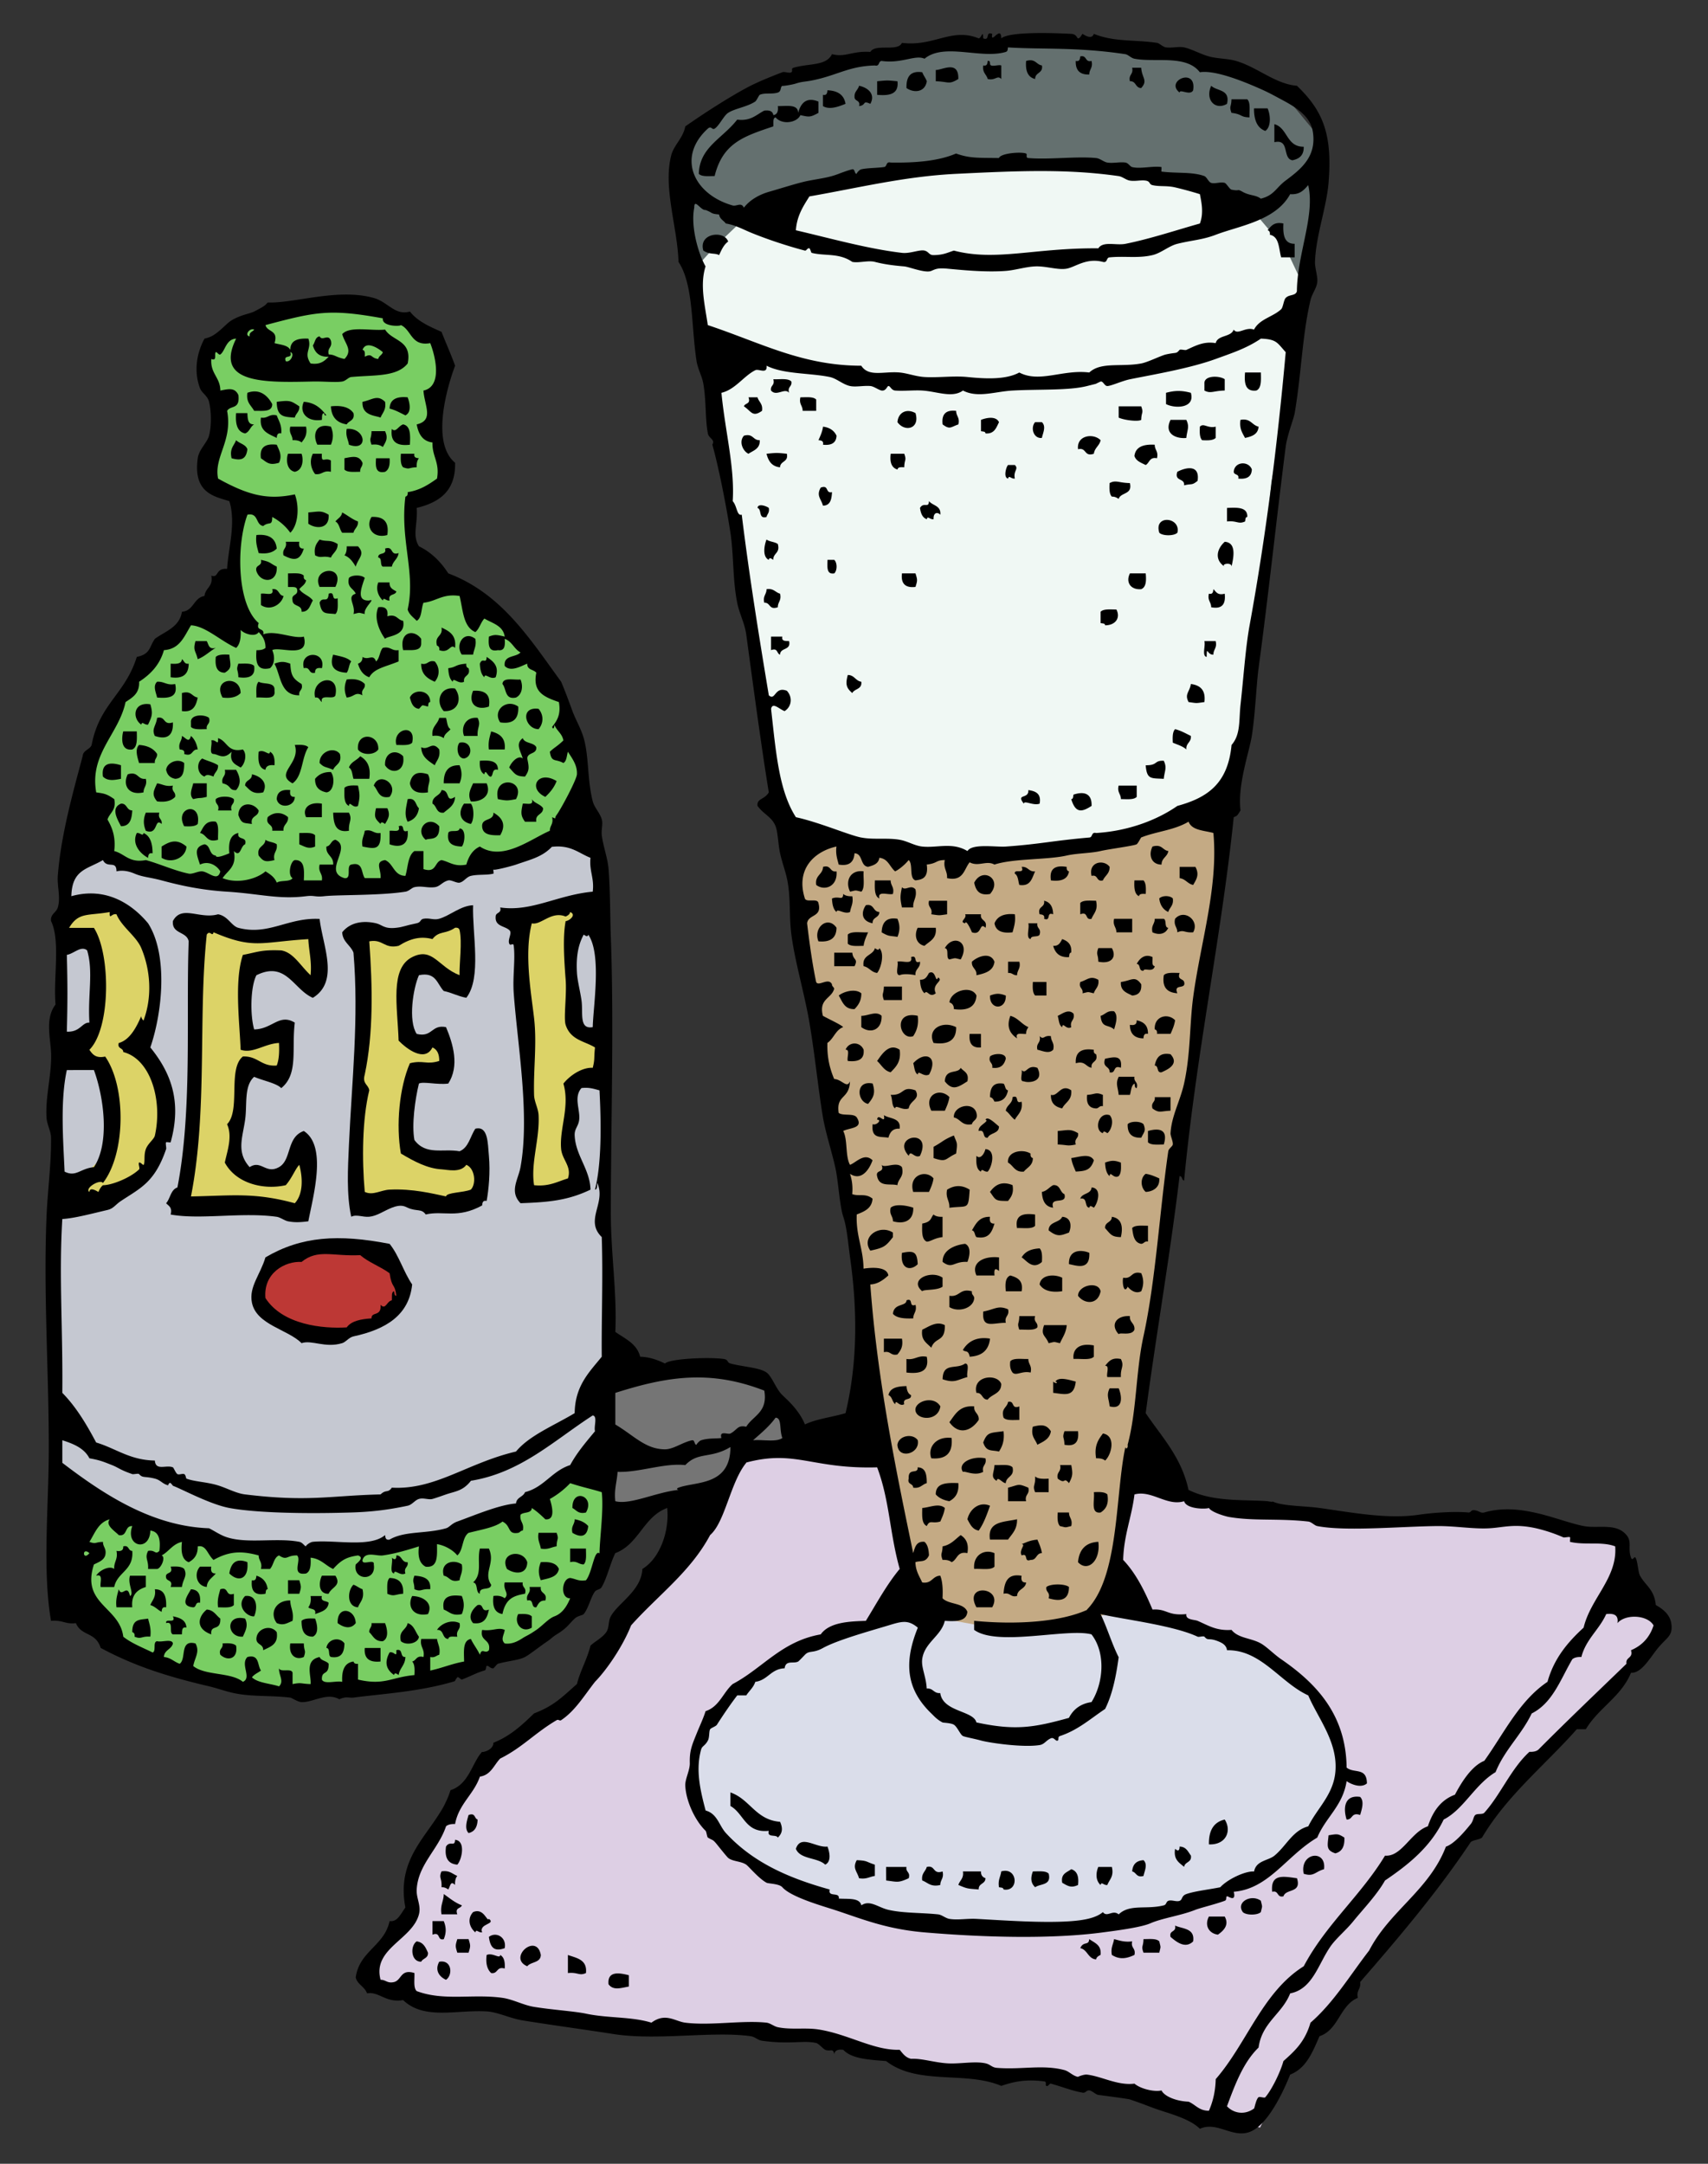 <?xml version="1.0"?>
<svg xmlns="http://www.w3.org/2000/svg" width="225" height="285" viewBox="0 0 225 285">
  <rect x="0" y="0" width="225" height="285" fill="#333333" stroke="none"/>
  <path d="M102.535 191l-5.385 1.153-10.77 14.23-7.691 11.54-.385 2.691-4.23 4.231-10.77 7.693-4.615 5-4.231 7.692-.77 7.308-5.769 5.769.385 2.692 10 3.462 6.538-.385 12.308 1.923 8.846 1.154 8.846-.385 7.693 1.154 9.615 1.154 6.539 1.923 9.23 1.923 11.154.77 10 1.153 8.846 3.846 8.077 1.539 3.462-7.308 7.307-8.846 1.924-3.462 9.615-12.307 12.692-14.616 11.154-12.307 7.308-6.923-4.231-5-2.308-6.154-13.846-3.077h-16.538l-14.616-1.154-9.615-1.538-49.23-6.924z" fill="#ddcfe4"/>
  <path d="M100.324 26.635l-6.133 5.841-2.92 3.213 4.088 26.867 1.753 6.717 3.504 24.823 2.336 13.726 11.098 3.796 13.433 1.46 12.85-1.168 20.15-6.425 3.797-8.76 1.752-18.107 1.46-15.186 3.213-16.938 1.168-8.47-2.336-4.964-6.425-7.593-21.319-3.796-20.442.292-16.939 3.504z" fill="#fcf7f2"/>
  <path d="M103.536 110.45l5.257 35.92 5.84 29.204 3.505 23.363 2.92 13.726 8.178 1.46 9.637.584 6.717-2.044 1.752-8.47 6.425-42.345 3.796-24.823 4.089-30.372-12.558 2.92-10.805 2.63-12.85.291-13.726-1.168z" fill="#bd8651"/>
  <path d="M116.094 7.361l-14.602 3.504-9.345 5.257-3.505 4.965 4.381 25.991 3.212 20.735 4.089 27.451 4.965 24.531 3.796 26.867 4.38 22.78 4.965 33 2.044 9.929-10.22 2.92-11.39 5.549-6.425 7.008-1.46 8.178 4.088 6.716 7.01 4.38 8.76 4.09 13.434 2.336 14.31.876 19.858-4.38 9.345-4.965 5.841-4.965 3.505-6.717-2.337-7.009-5.548-6.424-9.638-4.965-12.557-3.213-.292-1.46 1.752-14.31 5.257-35.92 4.38-28.035 3.797-25.992 5.84-37.964 3.505-25.992 2.336-15.478v-8.76l-5.549-6.717-17.522-4.673-14.894-1.168-11.39.584z" opacity=".306" fill="#d5fbfa"/>
  <path d="M6.661 165.956l.444 41.007 1.551 5.099 12.635 7.315 11.305 2.66 13.965.443 13.521-1.995 7.98-3.547 7.537-4.655 3.768-5.541.886-10.64.222-31.255-1.108-14.408-.222-32.584-2.881-18.177-2.439-9.088-4.655-6.206-6.65-5.985-6.65-3.769-1.773-1.551V65.32l4.433-1.773.444-2.216-.887-2.66-1.108-5.764 2.216-5.098-3.324-4.655-11.305-3.768-10.419 2.66-6.871 3.546-1.108 2.217 2.66 4.877L27.719 60l-.221 2.216 3.768 3.547-.665 11.305-7.98 7.093-6.207 6.428-5.763 13.078-2.438 14.187-.665 15.738-.222 19.506z" fill="#79ce63"/>
  <path d="M12.868 110.761l3.546 2.439 9.532 2.881 14.851 1.109 15.074-1.33 10.418-2.439 11.526-5.098 1.552 10.862.665 25.713-.665 15.96.886 20.614-.886 9.088-7.98 6.65-9.088 3.99-14.852 3.547-15.96-.665-19.506-5.763-4.433-3.104-.443-23.496v-20.171l.665-15.517.221-12.635.665-12.413z" fill="#c5c8d1"/>
  <path d="M8.877 118.962l-.22 5.764 2.437-.443 1.33 2.217v6.65l-1.994 5.098 3.103 2.439 1.108 5.984-.221 4.877-5.764 5.541 1.551 1.774 5.32-1.774 4.434-3.324.664-2.44.887-4.876-1.33-5.098-2.215-4.877 2.215-2.217.222-5.32-1.55-5.984-3.547-3.99zm68.938.444l-7.092.222-1.996 1.995.886 18.62v10.196l-.443 6.871 5.541-1.107 1.553-.223-1.553-4.432.443-9.31 4.434-.666-.22-4.875-1.997-.444-1.994-1.33.22-11.748zm-16.625.887l-6.206 2.439-3.103.887-5.1-.444.666.221-.222 13.078-.664 10.64.664 11.305 5.763-.886 7.094 1.33 3.104-1.774-.223-5.32-4.654 1.11-4.655-2.217 1.551-10.198 3.547.223-.887-4.213-1.773 1.11-2.66-1.11.443-8.424 1.996-1.107 4.875 2.66 1.11-2.437zm-19.95 1.552l-5.32 1.33h-4.654l-3.104-1.11H26.39l-1.108 22.61-1.109 9.754-.664 4.434 16.625.664.887-5.984-1.33-3.104-1.553 3.77-1.994 1.328-5.541-1.772.664-5.986 1.11-7.315 4.874.887.223-5.764-5.098 1.553.22-10.64h4.655l3.547 3.103 1.553-1.11z" fill="#dcd367"/>
  <path d="M142.306 7.434c.915-.223.571.815 1.486.593.215.91-.303 1.084-.298 1.786-1.236.046-1.829-.549-1.783-1.786.5.111.56-.23.59-.593zM130.116 8.026c.254-.053.28.116.3.298-.05.646 1.055.135 1.485.297v1.784c-.527-.554-.755.242-1.785 0-.17-.62-.736-.847-.593-1.784.5.11.56-.232.59-.595zM135.176 8.026c1.25-.358 1.302.481 2.081.595.18 1.072-.909.876-.893 1.784-.97-.222-1.3-1.087-1.19-2.379zM126.246 10.405c-1.282.781-1.222.353-2.974.297V9.216c.82.035 3.04-1.364 2.97 1.19zM149.146 8.92h1.188c.088 1.383.918 1.654 0 2.675-.793 0-.644-.939-1.485-.893-.22-.907.5-.873.29-1.783zM121.496 9.515c.155.44.44.75.596 1.188-.247 1.505-1.74 1.551-2.677.893-.04-1.426.46-2.316 2.08-2.08zM157.176 11.893c-.382.772-1.778-.229-1.783.298-1.99-1.559 2.29-3.39 1.78-.298zM118.226 10.703c.203 1.694-1.04 1.936-2.677 1.786v-1.786c1.42-.133 1.25-.133 2.68 0zM113.166 11.298c1.18.24 2.191 1.101 1.487 2.38-1.11-.507-.47.175-1.487.296.217-.81-.592-.598-.594-1.188-.05-.74.46-.922.59-1.488zM159.556 11.298c.755.733 2.536.438 2.081 2.38-1.55.908-2.92-.534-2.08-2.38zM109.006 11.893c1.338.048 2.183.593 2.378 1.784-.745.29-2.056.86-2.973.297v-1.486c.5.11.56-.232.59-.595zM107.816 13.38v1.487c-1.108.603-1.21.554-2.378.297-.45 1.012-2.415 1.32-3.27.295-.405.092-.248.745-.298 1.19-3.944 1.321-6.655 2.205-7.73 6.541-.79-.002-1.698.114-2.082-.297.1-3.506 3.05-4.578 5.055-7.136 1.81.225 2.512-.658 3.568-1.188.677-.084 1.118.07 1.19.595.521-.072.676-.513.594-1.19 1.176.012 2.67-.29 2.676.893.36-1.316 1.105-2.129 2.675-1.488zM162.226 13.081h2.08c.46.433.262 1.524.298 2.378-1.246-.017-.919-.426-2.378-.593-.33-.935-.03-.674 0-1.785zM165.196 14.272h1.786c.401.9.48 2.451-.298 2.974-1.09-.393-1.5-1.472-1.49-2.974zM167.876 16.353c1.783.5 1.563 2.998 3.866 2.974.034 1.123-.58 1.6-1.485 1.784-1.369-.218-.312-2.86-2.38-2.379zM169.066 29.436c-.072 1.46.085 2.691 1.485 2.676v1.783h-1.783c-.32-1.166-.239-2.734-1.488-2.974.05-.346-.062-.53-.295-.595.45-.527.83-1.143 2.07-.89zM95.922 31.815c-.576.417-.882 1.101-1.189 1.784-.607-.317-1.216-.02-2.08-.595-.678-2.307 2.75-2.714 3.27-1.189zM164.016 49.061h2.081c.021 1.011.094 2.074-.593 2.378-1.47.175-1.61-.977-1.49-2.378zM161.336 49.954v1.486c-1.507.03-1.839.448-2.676 0v-.893c-.09-1.164 2.06-1.065 2.68-.593zM101.87 49.954c.855.034 1.945-.165 2.377.295.122.716-.543.648-.298 1.488-.58-.707-1.664.544-2.378-.298-.12-.716.543-.646.298-1.485zM35.86 53.223c.016 1.108-1.323.86-2.379.893-.379-.71-1.085-1.096-.892-2.378 1.582-.579 2.642.314 3.27 1.485zM156.876 51.737c.593 2.08-2.13 2.093-3.272 1.485v-1.485c1.2-.32 2.07-.32 3.27 0zM50.726 52.925c.175 1.067-.345 1.44-.594 2.081-.668-.293-2.492-.23-2.378-2.08 1.281-.255 1.947-.998 2.972 0zM53.7 52.332c.296.77.523 1.991-.297 2.378-.668-.324-1.29-.692-2.08-.893.044-1.243.95-1.623 2.377-1.485zM98.6 52.332h1.188c.17.622.737.847.594 1.783-1.252.876-1.368.106-2.378-.595.128-.467.934-.253.595-1.188zM105.437 52.332c.79.002 1.7-.114 2.082.295v1.488h-1.785c.01-.7-.508-.875-.294-1.783zM39.427 53.52c.046.74-.467.92-.594 1.486-1.432-.106-2.354-.063-2.379-2.08 1.758-.233 1.864-.139 2.973.594zM40.022 52.925c1.483.102 2.288.883 2.974 1.786-.254.053-.28-.116-.298-.297-.349.046-.25.542-.297.89-1.947.317-3.03-.983-2.379-2.379zM43.59 53.52c1.45-.16 2.45.128 2.974.893.207 1-.61.975-.892 1.485-1.287-.2-2.014-.957-2.082-2.378zM147.366 53.52h2.971c.334.937.03.673 0 1.783-.406.26-2.245.046-2.97-.297zM118.226 55.601c.094-1.258 1.186-1.85 2.376-1.188.62 2.086-1.42 2.541-2.38 1.188zM125.956 54.116c-.005.7.513.876.297 1.783-1.033.361-1.127.721-2.08 0-.16-1.345.43-1.94 1.78-1.783zM31.101 54.413h1.487c.034.757.056 1.53.892 1.485-.51.283-.599.987-1.189 1.191-1.067-.222-1.297-1.28-1.19-2.676zM36.454 54.711c.265.726.693 1.288.594 2.38-.506-.11-.56.228-.594.592-1.046-.54-2.317-.854-2.082-2.676.938.147 1.05-.535 2.082-.296zM131.606 55.601c-.368.724-.604 1.578-1.784 1.488-.01-.29-.362-.232-.595-.298v-1.488c.76-.297 1.98-.522 2.37.298zM154.196 55.304h2.081c.455.946.104 1.31 0 2.38-1.27.136-3-.5-2.08-2.38zM163.416 55.304c1.343-.249 1.486.697 2.38.893-.069 1.021-.887 1.294-1.784 1.486-.34-.65-.77-1.215-.6-2.379zM136.356 55.601h.893c.591.564.146 1.406 0 2.081-1.11.12-1.53-1.35-.89-2.08zM53.105 55.9c1 .19.953 1.424.892 2.675-1.694.206-2.613-.36-2.379-2.08.527.553.862-.4 1.487-.596zM160.146 56.197v1.486c-.354.343-1.053.34-1.786.297-.34-.35-.336-1.05-.295-1.783.51-.525 1.01.263 2.09 0zM38.24 56.197h2.08c.192 1.084-.2 1.583-.595 2.081-.264-.23-.672-.319-1.189-.298.006-.699-.513-.874-.297-1.783zM43.59 56.197c.343.833.343 1.546 0 2.378h-1.784c-.655-1.277-.248-2.925 1.784-2.378zM108.416 56.197c.882.11 1.466.515 1.784 1.19-.039.951-.674 1.307-1.784 1.188.11-.505-.232-.56-.595-.595.24-.554.5-1.089.6-1.783zM45.672 56.494c2.515-.213 2.947 3.057.296 2.081-.094-.697-.469-1.115-.296-2.08zM48.942 56.792h1.784c.423.912.134 1.336-.296 2.081-.346-.25-.797-.392-1.487-.298-.335-.936-.029-.672 0-1.783zM98.003 57.387c1.233-.34 1.16.625 2.082.593.053 1.145-.834 1.348-1.487 1.786-.693-.305-1.323-1.566-.595-2.379zM144.986 57.98c-.15.743-.789.995-.89 1.786-1.332.438-.916-.87-2.082-.596-.22-1.865 2.05-2.143 2.97-1.19zM31.101 57.98c.446.445 1.252.533 1.487 1.19-.163 1.36-.856 1.53-2.08 1.188-.298-1.287.331-1.65.593-2.378zM36.454 58.575c.377.83.733 1.47.298 2.38-1.26.362-1.51.018-2.38-.596-.208-1.496.617-1.96 2.082-1.784zM152.116 58.575c-.007.702.513.876.295 1.784-.996-.206-.973.612-1.485.893-.59-.3-1.268-.515-1.485-1.19.15-1.223 1.2-1.562 2.66-1.487zM103.653 59.766c.241 1.132-.872.912-.893 1.783-1.09-.099-1.545-.833-1.784-1.783 1.423-.136 1.256-.136 2.677 0zM37.941 59.766h1.784c.274.77.188 2.158-.892 2.378-1.08-.22-1.167-1.609-.892-2.378zM41.211 59.766h1.19c-.079 1.39.352.414 1.188.89v1.488c-1.03-.24-1.143.443-2.08.295-.543-.704-.776-1.717-.298-2.673zM52.808 59.766h1.783c-.109.505.232.56.595.593-.23.266-.319.672-.297 1.19-1.11.026-.847.334-1.784 0-.343-.35-.337-1.05-.297-1.783zM117.336 59.766h1.783c.334.936.027.672 0 1.783-.42-.027-.842-.048-.89.297-.77-.224-1.04-.95-.89-2.08zM47.753 60.954c.037.532-.364.626-.298 1.19-.79-.005-1.699.111-2.08-.298v-1.488c1.113-.217 1.911-.418 2.378.596zM49.537 60.36h1.785c.062.853-.076 1.51-.595 1.785-1.264.27-1.27-.714-1.19-1.786zM164.906 61.847c-.039.951-.675 1.307-1.786 1.188.165-.658-.565-.424-.595-.89.09-1.38 1.98-1.469 2.39-.298zM132.796 61.251h.893c.555.53-.239.755 0 1.784-.508.063-.77-.506-.893 0-.66-.123-.24-1.578 0-1.784zM157.766 63.332c-.803.651-.74.33-1.783.595.114-1.006-1.316-.467-.893-1.783 1.15-.605 3-.987 2.67 1.188zM148.846 63.63c.368 1.556-1.195 1.181-1.485 2.081-.24-.157-.484-.31-.894-.298-.34-.35-.336-1.05-.297-1.783.84-.447 1.17-.029 2.68 0zM108.116 64.226c1.124-.43.571.815 1.487.595-.053.937-.209 1.771-1.189 1.783-.27-.94-.9-1.307-.3-2.378zM122.386 66.01c.48.611 1.607.573 1.486 1.783-.436-.426-.94-.228-.89.595-.509.063-.773-.508-.894 0-.589-.206-.794-.794-.894-1.486.5-.84 1.16.11 1.18-.893zM99.788 66.902c.076-.697 1.307-.172 1.485 0 .126.62-.203.786-.296 1.188-1.106.312-.583-1.002-1.189-1.188zM161.636 66.902c1.341-.053 2.723-.145 2.676 1.188-.29.01-.23.365-.297.595-.9.41-1.062-.143-2.379 0zM43.292 67.792c.14 1.897-1.647 1.914-2.675 1.19v-1.488c1.36-.094 1.65-.304 2.675.298zM45.077 67.495c.714.377 1.287.893 2.081 1.19.046.741-.467.92-.594 1.486h-1.487c-.349-.443-.37-1.215-.892-1.486.296-.397.804-.583.892-1.19zM48.942 68.09c1.574-.087 2.347.627 2.081 2.38-1.944.546-2.895-1.115-2.08-2.38zM155.096 70.171c-.43.438-1.945.438-2.376 0-.77-2.429 2.87-2.08 2.38 0zM33.778 70.47c1.641-.154 2.544.43 2.676 1.785-.48.508-1.244.738-2.378.593-.18-.712-.428-1.356-.298-2.379zM42.103 71.064c.924.338 1.385-.042 2.378.595.014.905-.626 1.157-.892 1.783-1.15-.307-1.224.155-2.08-.297-.194-1.085.2-1.583.594-2.08zM100.977 71.064c.391.302 1.096.29 1.487.595.34 1.231-.625 1.16-.595 2.081-.265-.184-.533-.36-.596 0-.856-.392-.609-1.885-.296-2.676zM37.643 71.361h1.783c-.1.598.062.93.595.893-.522 1.735-1.414 1.546-2.676.891-.215-.91.514-.874.298-1.784zM161.336 71.361c1.578.1 1.17 2.07.894 3.271.072-.622-1.477-.363-.894 0-1.23-.764-1.21-2.165 0-3.27zM45.672 71.956h1.486c.997 1.06.04 1.51-.298 2.676-.374-.617-.77-1.212-1.486-1.488.23-.263.32-.669.298-1.188zM50.726 72.254c1.177-.385.607.978 1.785.593-.102.792-.743 1.043-.892 1.786H50.43c-.413-.184-.046-1.145-.596-1.19-.088-.782 1.154-.236.892-1.189zM34.372 73.74c1.36.29 1.057.392 2.082.893.152 2.214-2.127 2.23-2.676.593-.22-.915.817-.57.594-1.486zM109.006 73.74h.893c.407.38.407 1.403 0 1.783-1.06.175-.9-.878-.89-1.783zM44.185 77.307h-2.082c-1.216-2.563 3.528-3.06 2.082 0zM37.941 75.523c.79.002 1.698-.11 2.081.298-.048.346.065.53.298.595-.088.605-.595.791-.893 1.188.433.658 1.334.847 1.785 1.488-.379.612-.474 1.507-1.487 1.485.08-.97-1.153-.629-1.189-1.485-.222-.917.816-.57.595-1.488-.092-.404-.744-.245-1.189-.298v-1.783zM118.816 75.523h1.783c.27.871.27.915 0 1.783-1.34.16-1.94-.435-1.78-1.783zM148.846 75.523h2.081c.097.987.046 1.83-.596 2.081-1.45.11-2.05-.975-1.48-2.08zM49.834 76.714h1.487c-.05.743.456.93.892 1.188-.12.574-1.152.235-.892 1.191-.509.062-.77-.508-.892 0-.637-.613-.946-1.552-.595-2.379zM35.86 77.604c.933-.14.786.801 1.486.893-.223 1.091-1.74 2.054-2.974 1.19V78.2c.562-.13 1.793.405 1.487-.595zM100.977 77.604c.936-.143 1.163.423 1.784.595.215.91-.304 1.084-.296 1.783-1.204.412-.94-.644-1.785-.593-.215-.909.303-1.083.297-1.785zM159.846 77.604c.358.336.542.85 1.488.595.147 1.336-.308 2.071-1.783 1.783.005-.699-.513-.874-.298-1.783.51.11.56-.232.59-.595zM43.292 78.2c.962-.368.228.963 1.19.595-.003.79.112 1.7-.297 2.081-1.39-.136-1.799.073-2.082-1.486.363-.948 1.12.196 1.19-1.19zM49.834 79.983c.932-.138 1.328.26 1.19 1.191 1.25-.358 1.303.48 2.081.595.413 2.044-2.062 1.95-2.379 2.378-.719-.992-1.523-2.719-.892-4.164zM147.066 80.281c.576 1.106-.128 2.086-1.488 2.081-.007-.288-.363-.23-.595-.295V80.58c.39-.41 1.3-.296 2.09-.298zM58.16 82.66c1.021.466 1.99.984 1.784 2.675-.64-.644-.712.796-2.08.298.047-.346-.067-.53-.298-.595-.365-1.355.815-1.166.593-2.379zM55.484 84.147v.593c.016 1.108-1.324.86-2.379.893-.552-2.422 1.426-2.826 2.38-1.486zM62.62 84.147c.172.965-.203 1.382-.297 2.081h-1.487c-.927-1.32.292-3.252 1.784-2.08zM101.571 83.85h1.487c-.139.634.425.566.892.596.281 1.27-1.177.803-1.189 1.783-.466-.128-.254-.937-1.189-.595V83.85zM25.75 84.445h1.486c.26.433.237 1.15 1.19.89-.827.462-1.444 1.133-2.379 1.488-.275-1.166-.648-1.105-.297-2.378zM158.656 84.445h1.488c.213.907-.306 1.082-.3 1.783-.836.058-.857-1.283-.89.297-.66-.127-.12-1.466-.3-2.08zM50.43 85.335c1.031-.237 1.142.443 2.081.298v1.488c-1.789.735-3.207.907-3.866 2.081-.815-.275-1.243-.938-1.487-1.786.365-.128.611-.38.595-.89.808.5 1.393-.473 1.783.595.497-.396.463-1.323.894-1.786zM30.21 86.228c.14 1.403.415 1.76-.595 2.378-1.08-.009-1.306-.874-1.189-2.08.351-.343 1.05-.336 1.784-.298zM42.401 88.012c-.597-.102-.93.061-.892.595-.916.22-.572-.815-1.487-.595-.61-2.338 2.99-2.338 2.38 0zM43.888 86.228c.877.213 1.84.34 2.378.893-.304.39-.292 1.094-.594 1.485-1.123-.062-2.438-.425-1.784-2.378zM64.106 86.526c.99.632 1.664 1.3 1.19 2.676-.738.385-1.443-.663-1.487 0-.427-.368-.564-1.023-.595-1.786.347-.92.86.16.892-.89zM23.966 86.824c.302.191.307.683.892.593-.012 1.377-.74 2.035-2.379 1.786v-1.786c.738.043 1.443.055 1.487-.593zM38.24 87.416c.092 1.438.246 1.936 1.485 2.676.246.842-.419.772-.298 1.488-2.512.034-2.406-2.55-3.27-4.165.841-.308 1.238-.308 2.082.001zM57.267 87.122a2 2 0 010 2.674c-.958-.429-1.8-.973-1.783-2.379.91.217.874-.513 1.783-.295zM31.4 87.416c.79.005 1.696-.11 2.08.298.193 1.384-.698 1.682-2.08 1.488-.028-1.11-.334-.849 0-1.786zM61.431 87.416c-.048.346.065.53.296.595.318 1.111-.738.847-.594 1.784-.738.387-1.443-.663-1.487 0-.426-.366-.564-1.02-.594-1.784 1.124-.137.861-.483 2.38-.595zM111.676 88.905c.888.005 1.011.772 1.785.891.125 1.02-.89.895-1.189 1.488-.79-.678-.92-1.15-.59-2.379zM31.697 91.283c-.48.511-1.244.738-2.378.595-1.415-2.538 2.355-3.044 2.378-.595zM44.185 91.581c-.216.675-2.058-.273-1.784.891-.303-.194-.308-.683-.892-.593-.61-2.527 3.297-3.398 2.676-.298zM45.672 89.5c1.135-.145 1.897.083 2.378.593.121.716-.543.646-.297 1.488-.992-.5-1.015.188-2.08.297-.343-.834-.343-1.546 0-2.378zM68.567 89.5c.364.842.242 1.965-.594 2.378-1.51.32-1.236-1.145-1.784-1.786.066-.924 1.48-.5 2.378-.592zM20.695 89.795c.957-.065 1.258.527 2.38.297.41 1.8-.877 1.9-2.38 1.786-.145-.677-.59-1.519 0-2.083zM34.076 89.795c.69.4 2.221-.042 2.081 1.19.2 1.29-1.38.801-2.378.893.002-.79-.114-1.698.297-2.083zM156.876 90.093c1.23.16 1.98.796 1.783 2.38-1.186.164-.896.164-2.08 0-.57-1.049.14-1.33.3-2.38zM59.944 90.688c.944 1.258.491 3.09-1.487 2.974-1.097-1.149-.549-3.289 1.487-2.974zM56.672 92.472c-.288.01-.23.365-.296.595-.955-.247-.617-.254-1.189.297-.79-.102-1.004-.779-1.189-1.486.498-1.2 2.691-1.052 2.674.594zM62.323 90.986c1.48-.092 2.368.406 2.081 2.081-1.72.588-2.774-.465-2.08-2.08zM23.966 91.283c1.251-.358 1.303.48 2.081.595-.219 1.067-.589 1.987-2.08 1.784zM19.803 92.77c.396 1.291.167 1.66-.298 2.675-.508.063-.77-.506-.892 0-1.237-.849-1.054-3.049 1.19-2.676zM68.27 93.067c.086 1.575-.626 2.347-2.379 2.081-1.058-1.564.831-3.18 2.378-2.08zM70.945 93.364c.683.787.683 1.89 0 2.676-1.765 0-2.542-3.015 0-2.676zM27.534 94.555c.246.84-.418.77-.298 1.486-.789-.002-1.697.111-2.08-.297v-.595c-.103-1.097 1.804-1.08 2.378-.594zM20.695 94.555c1.167-.278.75 1.034 2.081.593.098 2.148-1.215 2.188-2.378 1.786-.465-.942.163-1.307.297-2.379zM57.863 94.555h.892c.165.528.152 1.234.594 1.486-.296.397-.803.583-.892 1.188-.345-.249-.797-.392-1.487-.295-.15-1.242.676-1.506.893-2.379zM62.918 94.555c.482.973-.068 1.135 0 2.38-.595 0-1.19-.003-1.785 0-.429-1.054.132-2.549 1.785-2.38zM54.294 97.824c-.382.41-1.29.295-2.08.297-.565-2.15 2.67-2.906 2.08-.297zM154.796 96.04c.788.201 1.413.57 2.081.893.077.87-.673.912-.596 1.783-.462-.43-1.159-.626-1.783-.893-.04-.732-.04-1.43.3-1.783zM16.234 96.338h1.785c.021 1.011.092 2.074-.595 2.378-1.58.226-1.392-1.647-1.19-2.378zM64.701 96.338c1.1.288 1.941.834 1.785 2.378h-2.082c-.13-1.023.118-1.666.297-2.378zM23.966 96.934c.524.26.92.995 1.19 0 .474.416.76 1.023.891 1.783-.844-.05-.58 1.004-1.784.595.11-.505-.232-.56-.595-.595-.214-.91.304-1.084.298-1.783zM49.834 98.717c-.525.78-2.15.78-2.676 0-.214-2.38 2.79-2.095 2.676 0zM28.723 97.228c1.231.356 1.222 1.951 3.27 1.488.623.658.233 1.98-.296 2.38-.679-.413-1.502-.679-1.189-2.082-1.057 1.135-1.769.32-2.378.297-.657-.039-.127-1.263-.298-1.786.647-.188.945.846.891-.297zM68.864 97.228c.264.73 1.448.535 1.784 1.191.08.97-1.153.63-1.189 1.485.236 1.16.307 1.542-.297 2.38-1.205-.04-1.286-.296-2.08-1.189.272-.724 1.19-1.696 1.783-1.19-.285-1.019-1.01-1.919 0-2.677zM60.54 97.824c1.625-.354 1.89 1.827.593 2.081-.916-.012-1.063-1.578-.594-2.08zM18.317 98.122c1.113.075 1.912.467 2.378 1.19.038.533-.364.627-.297 1.188h-2.08c-.19-.68-.592-1.793 0-2.378zM38.833 98.122c.733-.039 1.432-.046 1.784.298-.902 1.376-.726 3.833-2.082 4.757-2.44-1.319 1.12-2.59.298-5.055zM57.863 98.717c.174 1.067-.346 1.438-.595 2.081-.806-.58-1.725-1.05-1.783-2.378.997.486 1.422-.903 2.378.297zM44.78 99.312c.302 1.292-.616 1.367-.893 2.081-1.09-.464-1.14-.249-1.785-.893-.039-1.49 1.9-2.24 2.677-1.188zM34.076 99.015c.737-.387 1.443.663 1.487 0 .52.273.656.93.594 1.783-.677-.082-1.118.073-1.189.595-.888-.203-.998-1.186-.892-2.378zM53.105 99.607c.336 2.093-1.589 2.468-2.379 1.19-.098-1.674 1.397-2.206 2.38-1.19zM47.455 99.607c.87.518 1.435 1.34 1.19 2.974h-2.082c-.165-.53-.154-1.234-.595-1.486.246-.745 1.042-.94 1.487-1.488zM26.642 99.905c.666.327 1.49.494 2.081.893.046.741-.467.92-.594 1.486-.525-.206-.922-.327-1.19 0-.966-.337-1.117-1.813-.297-2.379zM24.263 100.5c.006 1.1-.133 2.047-1.189 2.081-.665-.128-1.06-.525-1.189-1.188.111-.958 1.552-1.57 2.378-.893zM63.214 100.203c1.28-.089 2.4-.02 2.378 1.19-.8-.206-.575.615-.892.891-.428.16-.726-1.157-.892-.295-.518-.277-.656-.932-.594-1.786zM153.306 100.203c.455.946.104 1.31 0 2.38-1.68-.09-2.229.112-2.379-1.785 1.65.014 1.06-.65 2.38-.595zM15.938 100.798v1.784c-.758.143-1.735.368-2.38-.298-.252-1.873 1.054-1.91 2.38-1.486zM60.54 100.798c.34.833.34 1.546 0 2.378h-2.083c-.023-1.51.544-2.429 2.082-2.378zM29.615 101.393h1.487c.541.93.715 1.856 0 2.676-.979.056-.599-.636-1.783-.893-.218-.909.512-.873.296-1.783zM43.59 101.691c.586.733.396 2.596-.594 2.676-.905-.187-1.52-.66-1.487-1.786.447-.546 1.07-.914 2.081-.894zM56.376 101.988c.483.973-.068 1.135 0 2.38-1.407.214-2.204-.175-2.378-1.192.255-1.317 1.06-1.622 2.378-1.192zM16.83 101.988c1.428-.44 1.24.741 2.378.593.214.91-.304 1.084-.298 1.786-2.023.46-2.78-1.003-2.08-2.383zM33.184 101.988c1.172.242 2.156 1.137 1.486 2.38-1.418.326-1.8-.38-2.378-.894-.003-.797.94-.65.892-1.49zM73.324 102.88c-.326.863-.873 1.506-1.487 2.08-2.365-1.097-.992-3.583 1.487-2.082zM51.321 104.961c-1.473.286-1.497-.88-2.083-1.486.682-1.893 3.38-.194 2.083 1.486zM67.973 105.261c-1.185.218-1.195.218-2.38 0-.722-3.234 3.78-2.629 2.38 0zM20.695 103.176c.697.095 1.116.47 2.081.298-.246.84.418.77.298 1.486-.482.51-1.244.74-2.379.595-.763-.92-.44-1.38 0-2.375zM25.453 103.176h1.783v1.784c-1.052.261-.73.04-1.783.297-.59-.57-.145-1.407 0-2.085zM62.323 103.176h1.783c.725 1.68-.826 2.49-2.08 2.38-.437-.91-.08-1.546.297-2.376zM47.158 103.474c.26 1.183.26 1.493 0 2.676-.678.41-1.118-.767-1.189 0-.688-.305-.615-1.367-.594-2.378.35-.345 1.05-.338 1.783-.299zM147.366 103.474h2.378v1.486c-.385.411-1.292.295-2.083.297 0-.7-.52-.88-.3-1.787zM38.24 104.07c-.103.594.06.928.593.89 0 1.345-2.108 1.621-2.379.297.04-.954.674-1.31 1.785-1.192zM58.16 104.07c1.198.006.46 1.74 1.784.89-.048 1.142-.853 1.527-1.487 2.081-1.018.125-.894-.89-1.487-1.188-.053-1.04 1.004-.98 1.19-1.782zM135.466 104.07c.958.13 1.728.452 1.487 1.783-.842.312-2.039-.49-2.08 0-1.1-1.38.69-.54.59-1.782zM143.796 106.151c-1.225.782-2.09 1.053-2.677-.893.291-.007.23-.363.298-.595 1.34-.447 2.44-.2 2.38 1.48zM30.805 105.261c.121.716-.544.646-.298 1.488h-1.784c.246-.842-.419-.772-.298-1.488.433-.44 1.947-.44 2.38 0zM53.7 105.261c1.117-.225 1.005.78 1.487 1.191-.134.956-.647 1.534-1.487 1.783-.502-.98-.177-1.9 0-2.97zM70.054 105.261c.346.545 1.14.646 1.486 1.191.017.907-1.07.711-.892 1.783h-1.487c-.604-.837-.533-1.22-.297-2.378.527-.07 1.49.3 1.19-.59zM15.938 105.851c.84-.049.692.893 1.486.893-.065 1.123-.292 2.086-1.486 2.081-.512-.98-1.37-2.41 0-2.97zM34.076 106.751c-.02.871-1.133.651-.892 1.783-1.089-.176-1.36.015-1.784-1.19.057-1.75 1.95-1.74 2.676-.59zM42.401 105.851v1.783h-2.08c-.546-1.11.362-2.08 2.08-1.78zM61.133 105.851h.892c.448.481.448 2.194 0 2.676-1.407-.3-1.752-1.5-.892-2.68zM26.047 108.531c-.35.341-1.052.336-1.784.298-1.342-2.5 2.312-3.36 1.784-.3zM49.537 106.451h1.487c.422.912.133 1.335-.297 2.081-.265-.184-.53-.36-.594 0-.73-.72-.877-.88-.596-2.08zM19.208 107.041h1.783c-.246.842.42.772.298 1.488-.978-.89-.419 1.56-2.08.893-.343-.83-.343-1.55 0-2.38zM37.941 107.631c.078.871-.672.915-.595 1.786H35.86c.144-.939-.912-.675-.594-1.786.813-.71 1.863-.71 2.676 0zM43.888 107.041h2.081c.484.975-.066 1.137 0 2.381-1.8.31-2.027-.95-2.08-2.38zM65 107.041c1.235.68 1.686 1.646.891 2.974-1.218.03-2.337-.04-2.379-1.188-.05-1.14 1.538-.64 1.487-1.78zM28.425 108.231c.46.433.263 1.522.298 2.378-1.533.443-1.47-.709-2.379-.893.456-.74.701-1.68 2.081-1.49zM57.863 108.831c.092 2.038-1.272 1.488-1.784 1.783-1.566-1.34.38-3.39 1.784-1.78zM52.511 108.831c.961-.368.227.961 1.19.595.18 1.856-.939 2.296-2.379 1.784v-1.784c.526-.08 1.488.29 1.19-.6zM60.54 109.121c.904.021.696 1.943.296 2.378-1.163-.027-2.015-.365-1.784-1.786.18-.51 1.41.03 1.487-.59zM48.051 109.421c1.031-.24 1.142.44 2.081.295.1 2.364-.877 2.066-2.378 1.786-.174-.96.201-1.38.297-2.08zM18.02 109.721c.507-.063.77.508.891 0 .9.39 1.182 1.396 1.19 2.676-.507-.109-.563.232-.596.595-1.064-.57-2.178-1.84-1.486-3.27zM39.427 109.721c.79.005 1.7-.11 2.082.297v1.488c-.839.35-1.263.058-2.082-.297v-1.49zM24.56 111.501c-.049 1.438-1.895 2.328-3.27 1.486v-1.486c1.087-.69 2.01-1.06 3.27 0zM34.967 110.611c.391.303 1.096.293 1.487.596.145.938-.536 1.05-.298 2.081-1.193.27-1.442.208-2.08-.595-.285-1.28.833-1.15.891-2.08zM151.826 111.501c1.251-.36 1.305.48 2.081.593-.118.774-.888.898-.893 1.786-1.36 0-1.75-1.29-1.19-2.38zM146.176 114.181c.014.905-.627 1.154-.89 1.783-.918.22-.572-.815-1.489-.595-.46-1.87 1.64-2.22 2.38-1.19zM108.416 114.181c1.111-.319.847.738 1.784.593.161 2.016-1.594 2.621-2.675 1.786-.2-1.3.86-1.33.9-2.38zM134.576 114.181c.871-.077.914.67 1.783.593-.419.87-.562 2.016-2.08 1.786-.165-.53-.153-1.237-.597-1.488-.11-.71 1.36.16.9-.89zM140.526 114.181c-.048.344.063.527.296.593-.162 1.028-1.026 1.355-2.379 1.19-.24-1.52.53-2.05 2.08-1.78zM155.396 114.181h2.081c.542 1.016.15 1.621-.298 2.38-.742-.15-.994-.793-1.783-.894v-1.49zM113.766 114.771c-.06.932.201 2.183-.296 2.676-.916-.208-.572-.208-1.487 0-.68-1.36-.01-2.92 1.79-2.68zM130.416 117.751c-1.449.26-1.873-.506-2.08-1.486 1.09-2.16 3.8-.44 2.08 1.49zM115.246 115.961h2.083c-.007.7.511.876.298 1.784-.614.18-2.066-.479-1.786.595-.68-.3-.61-1.36-.59-2.37zM149.446 115.961h1.19c.341.351.334 1.05.295 1.784-.42-.024-.842-.048-.89.297-.61-.29-.65-1.14-.6-2.08zM118.816 116.851c.462.56 1.158-.428 1.783.295.23 1.123-.363 1.423-.296 2.378h-1.487c-.25-1.18-.25-1.5.01-2.68zM111.086 117.751c.264.232.671.32 1.19.297.171.966-.204 1.384-.299 2.081-.789.351-1.75-.568-1.784 0-.426-.365-.563-1.02-.594-1.783.96-.39 1.43.36 1.48-.6zM154.496 118.341c.143.934-.424 1.161-.596 1.783-.675-.317-1.08-.902-1.188-1.783.39-.41 1.41-.41 1.79 0zM122.386 118.641h2.38v1.784c-1.189.165-.897.165-2.084 0 .21-.91-.52-.87-.3-1.78zM137.546 118.641c.811.182 1.166.816 1.19 1.784-.964-.368-.228.963-1.19.595.111-.506-.23-.562-.594-.595-.32-1.1.74-.84.59-1.77zM144.386 118.641c.298 1.288-.33 1.65-.595 2.38-.917.222-.36-1.027-1.486-.596v-1.486c.38-.42 1.29-.3 2.08-.3zM114.056 119.231c1.133-.242.912.871 1.783.891.003.794-.938.646-.89 1.488-1.44-.28-1.56-1.38-.89-2.38zM42.103 121.021c.387 3.497 2.657 8.227-.892 10.407-2.554-1.1-3.516-4.915-7.434-2.974-.79 1.537-.84 5.241-.297 7.136 2.392-.03 3.306-2.146 5.353-.893-.432 3.536.5 6.78-1.785 8.624-.63-.658-2.409-.982-3.568-1.488-1.36 1.212-.906 3.644-1.189 5.65-.332 2.357-1.188 4.27.595 6.245 1.52-1 2.124.978 3.866 0 1.697-.953.96-3.958 3.27-4.757 3.086 1.98 1.25 8.477.595 11.894-.91.111-1.7.188-2.676 0-.423-.083-1.047-.535-1.487-.596-4.577-.639-10.064.416-13.976-.298.254-.948-.259-1.127-.594-1.485.558-.632.598-1.78 1.487-2.08 1.978-10.106 1.124-22.819 1.486-32.412-.243-1.343-2.24-.932-2.08-2.676 1.143-2.183 3.521-.2 5.946-.893 1.303.218 1.771 1.546 2.676 1.783 3.97 1.06 6.57-1.4 10.704-1.17zm-13.974 1.78c-.167.673-.465-.36-.893.298-1.158 10.896.136 23.191-2.08 34.491 5.477-.104 8.347-.556 13.677.894 1.127-1.218 1.057-3.366.594-5.055-.495.467-.967 1.757-1.783 2.676-2.774.642-6.492-.128-8.029-2.974.307-1.486 1.043-3.427.297-5.055 1.82-1.849.053-7.28 2.081-8.919 1.975-.092 2.41 1.355 4.461 1.188.31-.782.355-1.825.298-2.974-1.878.083-3.455 1.457-5.055.893-.1-3.312-.875-8.987.296-12.488 2.012-.387 2.415-.697 5.055-.595 1.61.276 2.496 1.996 3.865 3.271.18-1.866-.224-3.146-.296-4.757-6.243.38-7.189 1.37-12.488-.9zM127.146 120.421h2.081c-.146.937.912.672.595 1.783-.844-.849-.428 1.082-1.785.595-.15-.38-.789-1.74-.89-1.188-.89-.19.28-.63 0-1.18zM133.686 120.421c.131 1.021-.118 1.667-.297 2.378-1.353.165-2.217-.162-2.379-1.188.37-.92 1.25-1.33 2.68-1.19zM157.176 122.801c-1.233.08-1.159-.39-2.083 0 .007-.699-.51-.876-.295-1.783 1.19-1.37 3.27.24 2.38 1.78zM118.226 121.021c.341.833.341 1.546 0 2.378-1.118-.172-1.094-.029-2.084-.595.05-1.24.56-2.03 2.08-1.79zM146.766 121.021h2.38v1.783h-2.082c.01-.7-.51-.88-.3-1.78zM152.116 121.021h1.188c.413.181.046 1.145.595 1.188-.37.837-1.217.985-2.08.595-.21-.92.31-1.09.3-1.79zM110.196 122.201c-.012 1.377-.845 1.931-2.379 1.786-.73-1.78 1.22-3.46 2.38-1.79zM135.466 121.611h1.19c-.12.716.542.646.297 1.486-.18.411-1.145.043-1.188.595-.67-.13-.12-1.46-.3-2.08zM120.896 122.201h2.376c.16 1.45-.817 1.76-1.485 2.38-1.08-.22-1.4-1.37-.9-2.38zM114.356 122.801c-.237.557-.496 1.09-.596 1.784-.789-.003-1.697.113-2.08-.295v-1.19c.5-.5 1.75-.24 2.68-.3zM126.546 126.371c-.914-.208-.57-.208-1.485 0-.513-.182.021-1.41-.596-1.488 1.07-1.89 3.42-.86 2.09 1.49zM139.926 123.691c.73.26 1.287.692 1.188 1.783-.287.007-.229.365-.297.595-1.254.065-1.82-.559-2.08-1.488.75.05.94-.45 1.19-.89zM115.246 124.881c.266.184.532.361.595 0 .743.762.175 2.737-.295 3.271-.794-.102-1.043-.743-1.786-.893-.22-1.53 1.23-1.36 1.5-2.38zM144.686 124.881h1.783c.666 1.198-.069 2.142-1.783 1.786-.03-1.11-.33-.85 0-1.79zM109.896 125.481h2.38c.098 1.053.817.731.297 1.783h-2.677v-1.78zM131.006 126.671c-.147 1.24-1.239 1.534-2.379 1.784.078-.87-.673-.915-.595-1.784.78-.72 2.45-1.33 2.97 0zM151.826 126.071c.024.47-.143 1.135.298 1.188-.237.917-1.398.153-1.485.596-.688.092-.332-.859-.894-.893.43-.82 1.15-1.35 2.08-.9zM120.006 126.071c.96-.368.225.961 1.188.595.078.87-.673.913-.595 1.784-.75-.162-1.685-.196-2.08 0-.657-.039-.127-1.26-.296-1.784.62-.18 2.07.48 1.79-.6zM132.796 126.671h1.488c.215.908-.303 1.082-.298 1.784-.532.036-.627-.363-1.19-.298v-1.48zM122.386 128.151c.932-.494.838 1.483 1.188.595.822.462-.92.835-.298 2.081-.87.702-1.104-.57-1.485 0-.426-.368-.564-1.023-.596-1.783.74.04.93-.46 1.19-.9zM155.396 128.151c-.34.934.465.724.593 1.188.291 1.084-1.449.138-.893 1.488-1.3-.087-2.037-.738-1.783-2.378.38-.41 1.28-.3 2.08-.3zM144.686 129.051c.141.934-.423 1.161-.595 1.783-.915-.208-.57-.208-1.486 0 .121-.716-.544-.646-.298-1.488.94-.27 1.31-.89 2.38-.29zM150.336 129.641c.078.97-.353 1.433-1.188 1.488-.724-.368-1.578-.605-1.488-1.786 1.44-.2 1.84-.88 2.68.3zM136.066 129.341h1.786v1.786h-1.488c-.35-.36-.34-1.06-.3-1.79zM116.436 129.941h2.38v1.786h-2.38c-.33-.95-.02-.68 0-1.79zM125.066 132.021c.203-1.563 2.928-2.296 3.566-.89-.106 1.48-1.13 2.04-2.972 1.783 0-.51-.23-.77-.6-.89zM113.466 130.831c.008 1-.41 1.573-.892 2.081-1.34.051-1.597-.98-2.083-1.783.58-.49 2.13-.99 2.97-.3zM132.496 131.131c.07 1.926-2.154 1.926-2.08 0 .84-.31 1.24-.31 2.08 0zM141.416 133.511c.216.91-.513.874-.298 1.784-.677.41-1.117-.768-1.188 0-.443-.252-.43-.958-.596-1.486.6-.28 1.42-.97 2.09-.29zM146.766 133.211c.591.585.188 1.698 0 2.378-.806-.72-1.62-.106-1.785-1.783.63-.18.86-.75 1.79-.6zM116.136 133.801c.061 1.868-1.457 2.398-2.675 1.486v-1.486c.94 0 1.95-.7 2.68 0zM120.896 133.801c.15 1.241-.167 2.013-.596 2.676-1.79.66-2.77-3.42.6-2.68zM133.096 133.801c1.02.266 1.472 1.103 2.377 1.486-.155.24-.31.484-.296.893-.527.068-1.49-.3-1.19.593-.97-.65-1.43-1.54-.89-2.97zM154.796 134.391c-.1.697-.358 1.23-.596 1.786h-1.786c.05-.346-.062-.53-.295-.595-.11-1.73 1.72-2.2 2.68-1.2zM149.736 134.391c.905.186 1.521.661 1.486 1.786-.506-.109-.562.232-.593.593-1.176-.015-1.77-.607-1.786-1.783.6.1.93-.06.89-.6zM125.956 135.291c.033 1.715-1.02 2.347-2.972 2.081-.89-1.85 1.18-2.98 2.97-2.08zM127.736 136.181h1.486v1.783c-1.18.1-1.61-.57-1.49-1.78zM136.956 136.481c.566.557.538-.177 1.486 0-.008.7.513.874.298 1.783-.562.59-1.403.143-2.08 0-.22-.91.51-.87.29-1.78zM113.766 138.261c.132 1.321-.759 1.62-2.08 1.486-.163-.43.346-1.537-.299-1.486.45-1.09 1.92-1.09 2.38 0zM118.516 138.261c.218 1.604-.504 2.272-1.188 2.974-.883-.208-1.205-.978-1.783-1.488.58-.81 1.56-2.44 2.97-1.48zM144.096 138.261c-.049.346.064.53.297.595.317 1.111-.737.847-.595 1.783-.777-.114-.83-.953-2.08-.595-.1-1.46.74-2.02 2.38-1.77zM122.386 141.531c-.737.385-1.44-.666-1.485 0-.442-.254-.43-.958-.596-1.488 1.55-1.7 3.36-.89 2.09 1.49zM132.496 139.451c-.213.782-.646 1.338-1.786 1.19.124-.716-.542-.646-.295-1.485.4-.4 2.08-.56 2.08.3zM154.196 138.861c1.302 1.392-.668 2.127-1.19 2.378-.685.09-.329-.859-.89-.893.21-.99.64-1.75 2.08-1.49zM147.656 140.641c-1.123-.43-.568.818-1.485.595.051-.844-1.007-.58-.596-1.786 1.12-.22 2.32-.56 2.08 1.2zM126.546 140.641c.395.5 1.152.634.894 1.784-1.232.79-1.978 1.287-2.975 0 .08-1.73 1.71-.93 2.09-1.78zM136.656 140.641c.97 1.883-1.167 2.038-1.783 1.784-.646.051-.136-1.055-.298-1.486.64.65.71-.79 2.08-.29zM147.366 141.831h2.081c-.12.718.542.648.297 1.488-.29-.009-.229-.365-.297-.595-.443.252-.43.958-.596 1.486h-1.485c-.1-1.08-.45-1.45.01-2.39zM114.956 142.721c.417 1.302.088 1.834-.595 2.676-1.46-.27-1.74-3.16.6-2.68zM132.196 142.721c.254.24.177.815.593.893-.184.905-.658 1.52-1.783 1.485-.13-.264-.259-.532-.593-.595.02-1.15.36-2 1.78-1.77zM120.596 143.611c.704 1.2-.697 1.275-.89 2.38-.79.348-1.753-.572-1.787 0-.49-.302-.32-1.265-.593-1.787 1.89.09 1.39-1.23 3.27-.59zM141.116 143.611c.134 1.321-.806 1.573-1.188 2.38-.905-.188-1.52-.662-1.488-1.787.93.29 1.3-1.54 2.68-.59zM125.066 144.511c-.1.696-.358 1.23-.596 1.786h-1.785c-1.04-2.06 1.12-3.12 2.39-1.79zM145.286 144.211v1.488c-.48-.085-.514.28-.894.298-.95-.039-1.309-.676-1.188-1.786 1.08-.06 1.13-.41 2.08 0zM133.386 144.511c.963-.365.228.963 1.19.595.193 1.285-.514 1.668-.894 2.38-.457-.335-.73-.855-1.188-1.189.12-.78.89-.91.89-1.79zM152.116 144.511h2.081v1.786c-1.34.053-1.485.362-2.379-.298-.24-.85.42-.78.3-1.49zM128.626 146.591c.257.95-.467.92-.595 1.486-1.34.251-1.483-.697-2.377-.894-.1-1.53 2.54-2.17 2.97-.6zM116.436 146.881c.776.513 2.258.32 2.081 1.785-.95-.06-1.285.5-1.486 1.188-1.035-.198-2.28.213-2.08-1.783.483.215 1.292-.59.595-.596.12-1.01 1.15.79.89-.6zM146.176 146.881c.624.657.231 1.981-.298 2.378-.264-.182-.53-.357-.593 0-1.18-.37-.62-2.85.89-2.38zM150.636 148.071c.354.888.08 1.011-.3 1.783-1.234.048-1.83-.547-1.784-1.783.39-.42 1.68-.42 2.08 0zM142.016 149.261c.121.72-.542.646-.298 1.488-1.213.244-1.023.046-2.379 0v-1.783c1.36-.1 1.65-.31 2.68.29zM153.306 150.751c-.789-.002-1.696.111-2.08-.298v-1.485c1.83-.52 2.61.07 2.08 1.78zM121.196 152.241c-.737.387-1.233-.87-1.485 0-2.39-2.64 3.23-3.71 1.48 0zM125.656 149.561c.44 1.115.49.9.296 2.38-1.537.708-1.19 1.191-2.972.594v-1.485c1.26-.68 1.23-.9 2.67-1.49zM129.816 151.351c1.436.102.856 2.376.296 2.971-.509.063-.77-.505-.89 0-.606-.285-.645-1.142-.597-2.08.5.52 1.03-.24 1.19-.89zM135.766 151.941c-.049.346.062.53.295.595.005.995-.752 1.23-1.188 1.783-1.205.116-1.37-.81-2.084-1.188-.16-1.47 1.93-1.86 2.98-1.18zM144.096 152.831c-.424 1.374-1.223 1.411-2.379 1.485-.237-.554-.496-1.089-.596-1.783 1.02-.12 2.45-.7 2.98.3zM147.656 153.131c.041.733.046 1.433-.295 1.783-.678.41-1.118-.767-1.19 0-.427-.365-.562-1.02-.596-1.783.85-.31 1.25-.31 2.09 0zM116.136 153.431c.395.501 1.99-.496 2.677.297.326 1.316-.504 1.48-.593 2.38-.979-.258-2.372.3-2.677-1.19-.22-.92 1.03-.37.59-1.49zM122.976 155.211c-.1.694-.358 1.23-.596 1.783h-2.08c-.67-2.24 1.7-2.98 2.68-1.78zM150.926 154.611c.697.1 1.23.358 1.786.596.118 1.474-1.259 1.783-1.786 1.783-.69-.59-.73-1.85 0-2.38zM133.386 156.101c.193 1.084-.199 1.583-.596 2.081-1.752.017-1.606-.118-2.376-1.19.63-.87 1.49-1.49 2.98-.89zM127.736 156.701c-.184 2.771-.19 2.057-2.676 2.38.065-.957-.527-1.257-.298-2.38.99-.63 2-.63 2.98 0zM138.736 156.101c.97-.08.858.925 1.485 1.188.41 1.498-1.999.18-1.485 1.783-1.065-.123-1.43-.946-1.486-2.08.67-.12.96-.63 1.49-.89zM143.796 156.401c1.403.1.825 2.083.298 2.674-.267-.182-.533-.358-.596 0-.699-.092-.174-1.408-1.188-1.188.22-.77 1.41-.56 1.49-1.48zM120.306 159.071c.06 1.795-1.304 2.197-2.676 1.786.005-.702-.513-.876-.298-1.786.67-.58 2.24-.25 2.98 0zM122.976 159.971c.264.232.67.32 1.188.298v2.677c-1.087.12-1.593.606-2.08.595-.689-.305-.618-1.367-.597-2.379 1.23-.23 1.08-.7 1.49-1.2zM136.356 159.971v1.488c-.434.46-1.522.262-2.379.295-.31-1.7.78-2 2.38-1.78zM130.416 160.271c-.102.598.058.93.593.893-.336 1.048-.688 2.086-2.379 1.784-.256-.24-.177-.816-.595-.894.52-.87.96-1.82 2.38-1.78zM139.926 160.271c1.176.07 1.275 1.22.891 2.081-1.02.354-1.479.66-2.677-.298.02-1.18 1.42-.96 1.79-1.78zM146.466 160.271c1.411.213 1.462 1.503 1.188 2.677-1.205-.039-1.285-.296-2.08-1.19-.04-.85.9-.7.89-1.49zM151.226 161.451v2.081c-.48-.085-.51.28-.894.298-.929-.16-1.069-1.11-1.188-2.084.39-.41 1.29-.29 2.08-.3zM117.626 162.351v.596c-.943 1.205-1.143 1.386-2.974 1.783-1.29-1.86 1.28-3.51 2.97-2.38zM127.146 163.831c.82.387.595 1.606.298 2.38-1.835-.108-1.948 1.003-3.27 0-.04-1.82 2.15-2.31 2.97-2.38zM136.956 164.431c.342.354.337 1.053.298 1.786-1.272 1.146-2.148-.349-2.676-.596.34-.55.89-1.11 2.38-1.19zM120.896 166.511c-.879.907-2.33.73-2.083-1.486 1.56-.32 2-.17 2.08 1.49zM143.496 165.021c.121 2.405-1.742 1.648-2.676 1.486-.08-1.99 1.71-1.91 2.68-1.49zM131.606 165.621v1.783c-.523-.428-.678-.273-.596.596h-2.379c-.77-1.67.95-2.62 2.98-2.38zM148.556 169.481c-.503 1.043-.762-.58-.593-1.188 1.21.221 1.021-.958 2.376-.595.344.832.344 1.546 0 2.38-1.27.65-2.27-1.39-1.79-.59zM124.166 168.291v1.188c-.768.532-2.456.32-2.677.596-1.82-1.53 1.15-2.84 2.68-1.79zM133.096 168.001c.925.264 1.73.648 1.486 2.081h-2.08c-.11-.99-.06-1.83.59-2.08zM139.926 168.291v1.784c-1.496.208-2.479-.1-2.975-.894.15-1.26 1.87-1.42 2.97-.89zM144.986 170.081c-.373 1.865-2.174 1.674-2.972.595.01-1.4 2.7-1.99 2.97-.59zM128.036 170.081c-.083.481.28.511.3.893-.072 1.328-2.062 1.948-3.27 1.188v-1.486c1.39.2 1.33-1.04 2.97-.59zM119.416 171.271c.961-.368.228.96 1.188.593.215.91-.303 1.084-.296 1.786-1.137.046-2.165-.018-2.676-.596.12-1.45 1.75-.93 1.79-1.78zM132.796 172.451c.218.91-.513.876-.295 1.784-1.77-.013-3.165.832-2.974-1.486 1.48-.27 1.96-.87 3.27-.29zM134.276 173.351h2.081c-.244.84.42.77.298 1.485-.43.46-1.522.262-2.379.298-.33-.93-.02-.67 0-1.78zM148.846 173.351c-.077.868.673.912.596 1.783-.352.856-1.883.32-2.08.595-1.17-1.29-.24-2.48 1.48-2.38zM124.466 174.541c.05 2.297-1.258 1.498-1.785 2.975-.569-.62-1.404-.976-1.188-2.379.93-.43 1.88-1.17 2.98-.59zM137.546 174.541h2.976c-.075 1.017-.562 1.622-.893 2.38-.917-.209-.573-.209-1.488 0-.42-1.07-1.09-1-.6-2.38zM116.436 176.321h2.38c.192 1.084-.202 1.582-.594 2.081-.91.215-.877-.513-1.786-.298v-1.78zM130.416 176.321c-.198 1.83-1.433 2.306-2.677 2.38-.174-.967-.624-.558-.893-.895.4-.66 1.34-1.85 3.57-1.49zM144.096 177.211v1.488c-.494.496-1.747.234-2.677.295-.14-1.09.53-2.19 2.68-1.78zM122.086 178.701c.375 1.96-.884 2.286-2.677 2.081v-1.786c1.15.17 1.46-.52 2.68-.29zM135.466 179.001c-.005.702.513.876.3 1.786-1.138-.267-1.899.483-2.38 0-.25-.347-.394-.799-.297-1.488.43-.47 1.52-.27 2.38-.3zM147.656 179.001c.484.976-.065 1.138 0 2.38h-1.783c-.162-.432.35-1.538-.298-1.487.47-.53.84-1.15 2.08-.89zM127.146 179.591c.655.038.126 1.26.298 1.783-1.442.401-1.673.825-3.27.297.03-2.29 1.79-1.23 2.97-2.08zM131.896 182.271c.027 1.314-1.243 1.336-1.785 2.081-.794.002-.645-.938-1.486-.89-.55-2.26 2.73-2.6 3.27-1.19zM139.036 181.971c.473-.735 2.081-.12 2.677 0-.23 2.101-1.442 1.663-2.974 1.488v-1.488c.33.36.75.12.29 0zM119.416 182.571c.041.554.196.994.596 1.19.087.781-1.154.232-.894 1.188-.677.41-1.117-.767-1.19 0-.4-.29-.382-1-.89-1.188.2-.98 1.21-1.17 2.37-1.19zM146.176 182.861h1.19c.418.948.672 2.887-1.19 2.378-.11-1.07-.46-1.43 0-2.38zM123.876 185.241c-.28 1.99-3.032 1.83-3.27.596-.24-1.22 2.37-2.13 3.27-.6zM132.796 184.651c.917-.223.363 1.025 1.488.595v1.783c-.79-.002-1.699.114-2.08-.297-.37-1.25.47-1.3.59-2.08zM128.336 185.241c-.08.871.67.915.593 1.783-1.038 1.537-2.672 1.987-3.864.298.76-1.01 1.32-2.24 3.27-2.08zM138.436 188.511c-.152 1.033-1.004 1.372-1.783 1.784-.262-.729-.89-1.092-.596-2.379 1.21-.3 1.79-.28 2.38.6zM132.196 188.511c.152 1.241-.167 2.014-.595 2.677-1.01-.234-1.66.077-2.08-1.19.54-1.4.89-1.24 2.68-1.49zM140.226 188.511h1.786c.145 1.336-.308 2.071-1.786 1.784-.03-1.1-.33-.84 0-1.78zM145.286 188.811c1.734.28 1.178 2.753.295 3.568-.264-.229-.67-.319-1.188-.297-.28-1.67.3-2.47.9-3.27zM120.896 189.701c.346 1.808-2.594 2.572-2.676.596.16-1.22 2.02-1.55 2.68-.6zM125.356 189.401c.184 1.965-.709 2.858-2.676 2.677-.52-1.41.62-2.94 2.68-2.68zM129.816 192.081c.216.91-.513.876-.297 1.783-1.102.598-2.369-.146-2.677 0-.75-1.17 1.22-2.15 2.98-1.78zM131.006 192.971c.856.036 1.948-.162 2.38.298.284 1.275-.834 1.146-.892 2.081-.397.043-1.108-1-1.19-.298-.89-.5-.33-1.08-.3-2.08zM139.636 192.971h1.485c.211 1.135.2 1.433-.297 2.38-.794-.91-.368.258-1.486-.597-.21-.9.52-.87.31-1.78zM120.896 193.271c1.055.034 1.195.982 1.188 2.081-.622.172-.85.735-1.784.595-.004-.593-.812-.38-.595-1.19-.09-1.53 1.26-.49 1.18-1.49zM136.356 194.461c.351.344 1.053.337 1.783.298v1.783h-1.783c-.38-.92.08-.85 0-2.08zM126.246 195.351c.1 1.287-.408 1.97-1.188 2.378-.76-.133-1.367-.416-1.786-.893-.02-1.52 1.43-1.55 2.98-1.49zM135.466 195.951c.218.907-.514.874-.296 1.783h-2.38v-1.783c1.53-.4 1.27-.58 2.68 0zM144.096 196.541c.732-.038 1.432-.043 1.783.298.223 1.312-.23 1.953-.893 2.38-1.38.19-.75-1.63-.89-2.68zM77.19 199.221c-1.029.237-1.257-.329-1.784-.593-.05-2.71 3.038-1.56 1.783.59zM130.416 198.331c-.41 1.174-.83 2.343-1.488 3.27-.84-.15-1.135-.845-1.485-1.486.29-1.35 1.61-2.41 2.98-1.78zM124.466 198.621c-.097.694-.357 1.227-.595 1.783-1.118.336-1.355-.285-1.783.596-.688-.306-.617-1.367-.596-2.379.94-.05 2.19-.69 2.97 0zM139.336 199.221h1.486c-.005.701.513.876.297 1.786-.914.208-.57.208-1.485 0-.35-.36-.34-1.06-.3-1.79zM75.703 200.111c.76.133 1.367.416 1.785.894-.147 1.562-1.127 1.47-2.08.89-.217-.9.302-1.08.295-1.78zM133.976 200.111c.04 1.33-.653 1.922-1.19 2.677h-2.376c-.37-2.46 1.89-2.29 3.57-2.68zM70.945 201.891h2.38c.332.937.025.673 0 1.784-.699.097-1.117.472-2.082.297-.096-.69-.47-1.11-.298-2.08zM126.546 202.191c.663.43 1.113 1.067.894 2.38-1.387-.296-1.312.867-2.084 1.19-.264-.233-.67-.32-1.188-.299-.334-.937-.027-.673 0-1.785 1.09-.2 1.65-.92 2.38-1.48zM144.686 203.081c.327 2.572-1.456 4.03-2.676 2.677.15-1.63.98-2.59 2.68-2.68zM16.234 203.681c.812-.216.6.593 1.19.595.212 2.592-1.98 2.778-2.379 4.757h-1.784c-.132-.56.404-1.79-.595-1.485.39-.68 1.735-1.389 2.38-.893-.066-.956.525-1.259.296-2.379.597.09.931-.07.892-.6zM63.214 203.971h1.19c.887 1.97-.79 3.13.296 4.758-.036.856-1.63.154-1.487 1.19-.603-.188-.195-1.392-.892-1.486 1.261-1.15.5-2.8.893-4.46zM75.11 203.971h2.08c-.002.791.113 1.7-.297 2.084-.7.005-.875-.514-1.783-.298v-1.78zM131.006 204.571v1.783c-.49.498-1.745.237-2.674.298-.18-1.81 1.33-2.68 2.67-2.08zM69.458 205.761c-.028 1.68-1.653 1.6-2.676.891-1.057-2.16 2.08-2.7 2.676-.89zM52.213 204.871c.793 0 .646.938 1.487.893.123.716-.543.646-.297 1.485-.737.385-1.443-.663-1.487 0-.664-.128-.12-1.466-.296-2.08.364.33.608.25.593-.3zM32.588 205.761c.206 2.315-1.234 2.643-2.378 1.485.218-1.41.917-2.05 2.378-1.49zM60.836 206.061c.173.963-.202 1.382-.297 2.081-1.25.357-1.304-.48-2.082-.596-.522-1.75 1.332-2.24 2.38-1.48zM71.243 205.761c1.17-.082 2.065.113 2.378.891-.185 1.104-1.354 1.222-2.378 1.488-.342-.84-.342-1.55 0-2.38zM22.478 206.351c.733-.039 1.433-.044 1.785.298.465.941-.163 1.307-.297 2.378H22.48c.341-.934-.467-.72-.594-1.188-.223-.92 1.025-.36.593-1.49zM26.344 206.351h1.487c-.102.598.061.932.594.893-.422.57-1.129.854-1.189 1.783-1.417-.15-1.678-1.86-.892-2.67zM17.126 210.221c.596-.329-.36-1.598 0-2.677h2.083v1.485c-1.126.361-1.944 1.031-1.785 2.677h-2.08c-.132-1.02.116-1.665.297-2.379.42 1.17 1.11-.82 1.485.89zM33.778 207.541c.84.25 1.353.827 1.487 1.783-.289.01-.23.365-.297.596-1.478.288-1.93-.448-1.784-1.783.505.11.56-.23.594-.6zM42.401 207.541h1.784c.837 1.336-.502 1.472-.893 2.38-1.339.04-1.339-1.43-.89-2.38zM54.591 207.541c1.21.08 2.21.368 2.081 1.783-1.23-.079-1.158.393-2.08 0-.027-1.11-.333-.84 0-1.78zM134.576 207.541c-.102.596.061.93.595.893-.092.9-1.146.835-1.19 1.784-.909.215-.876-.514-1.783-.298.11-1.45.45-2.7 2.37-2.37zM51.321 207.841c1.262.026 1.874.701 1.784 2.081-1.089.065-1.14.41-2.082 0 .004-.79-.112-1.7.298-2.08zM37.941 208.141h1.486c.268.868.268.912 0 1.783h-1.486v-1.78zM66.486 208.431h2.378c-.122.717.543.646.297 1.486-1.589.283-2.552.685-2.973 2.676-1.027-.162-1.354-1.025-1.189-2.378.69-.095 1.142.048 1.487.297.67-.65-.247-1.02 0-2.09zM46.564 208.731c.44.154.75.44 1.19.595.295 1.288-.334 1.65-.596 2.38-1.49-.09-1.406-2.2-.594-2.98zM140.816 209.031c.01 2.06-1.598 1.806-2.677 1.488.247-.842-.419-.77-.295-1.488.56-.45 2.44-.45 2.98 0zM69.756 209.031h1.487c-.144.937.912.673.594 1.786-.744-.05-.93.455-1.189.891-.782.09-.233-1.15-1.189-.89-.216-.92.513-.88.297-1.79zM20.398 209.331c1.294-.005 1.545 1.033 1.487 2.38-.507-.109-.562.231-.595.595-.526-.267-.868-.719-1.487-.894.25-.65.77-1.03.595-2.09zM25.155 209.331c.952.04 1.308.676 1.19 1.783-.66-.162-.424.57-.893.596-1.795-.17-.8-1.48-.297-2.38zM29.02 209.331c1.177-.385.607.98 1.785.596v1.485c-.383.411-1.292.295-2.082.298-.129-1.03.117-1.67.297-2.38zM130.706 211.701h-2.08c-1.76-3.23 3.62-2.67 2.08 0zM32.291 210.221c1.626-.209 1.652 1.641 1.19 2.676-.976.08-2.425-1.41-1.19-2.68zM40.913 210.221H42.4c-.205.798.614.573.892.89-.092 1-.995 1.188-1.784 1.488.205-.8-.614-.575-.892-.893.251-.35.393-.8.297-1.49zM54.294 210.221c1.525.031 2.796.982 2.082 2.378-1.963.4-2.755-1.03-2.082-2.38zM60.836 210.221c.342.832.342 1.546 0 2.378-1.288.296-1.65-.33-2.379-.595-.318-1.71.774-2.01 2.38-1.79zM38.24 210.811c.011.978.5 1.48.295 2.677-.818.355-1.24.644-2.08.295-.97-1.3-.162-3 1.784-2.98zM62.918 211.411c.916-.22.362 1.026 1.486.596-.219 1.07-.589 1.986-2.08 1.783-.822-.91.03-1.95.594-2.38zM27.236 212.001c.932.061 1.216.767 1.785 1.19.075 1.762-1.345.68-1.189 2.081-2.164-.77-1.702-2.38-.596-3.27zM46.86 213.791c-.667.873-1.642.552-2.379 0-.108-2.36 2.313-1.93 2.38 0zM68.27 212.601c.732-.038 1.432-.046 1.784.298v1.486c-1.345.81-2.396-.66-1.785-1.79zM22.776 212.891c.9.191 1.716.465 1.783 1.486-.634-.139-.566.426-.594.893h-1.189c-.59-.203.185-1.77-.892-1.488-.118-.71 1.354.17.892-.89zM19.505 213.191c.18.711.428 1.354.298 2.38-1.233-.084-1.158.39-2.08 0 .047-.348-.066-.53-.299-.597-.008-1.8 1.032-1.6 2.081-1.78zM32.291 213.191c.436.91.08 1.55-.298 2.38-2.117.16-2.38-3.03.298-2.38zM41.51 213.191c.296.771.522 1.991-.298 2.38-1.2.008-1.498-.882-1.487-2.082.352-.34 1.051-.34 1.784-.3zM60.54 213.791c.215.91-.514.876-.298 1.786-.472.023-1.135-.144-1.189.297-.856-.036-.517-1.27-1.487-1.19.561-.87 1.893-1.41 2.973-.9zM48.942 213.791h1.784c.297.771.522 1.991-.296 2.38-1.045.055-1.28-.703-1.785-1.189-.038-.54.364-.63.297-1.19zM53.7 213.791c.841.25 1.013 1.17 1.487 1.786-.094.902-1.679 1.205-2.378.593-.335-1.43.732-1.45.891-2.38zM36.454 214.981c.243 1.631-.859 1.917-1.785 2.38.048-.84-.893-.693-.892-1.487.021-1.38 1.892-1.97 2.677-.89zM45.374 216.461c-.026 1.164-.364 2.016-1.785 1.786-.413-.184-.044-1.146-.594-1.19.17-1.16 1.716-1.54 2.38-.6zM29.318 216.461c.732-.038 1.433-.043 1.783.298.294 1.832-1.188 2.047-2.08 1.19-.246-.84.418-.77.297-1.49zM38.24 216.461h1.782c.027 1.111.334.848 0 1.786-.997.46-2.034-.18-1.783-1.79zM48.051 217.061h2.081v1.783c-1.439.15-2.202-.37-2.08-1.78zM52.213 217.351c.956-.262.408.98 1.19.893-.018 1.072-.743 1.438-.893 2.38-.265-.186-.533-.36-.596 0-1.11-.77-1.267-1.736-.594-2.975.65-.19.947.84.893-.3zM96.22 236.091c2.587.883 3.318 3.62 6.541 3.866.395.886.305 1.508-.296 2.081-.22-.474-1.456.068-1.19-.893-3.099.324-3.268-2.282-5.055-3.27v-1.79zM179.176 236.681c.591.586.19 1.7 0 2.38-1.205-.412-.94.645-1.785.595-.46-1.47-.32-3.28 1.78-2.98zM61.727 239.061c.937-.34.723.467 1.19.596-.024.968-.38 1.602-1.19 1.783-.589-.59-.189-1.7 0-2.38zM161.336 239.661c.963 1.5.157 3.37-2.08 3.271-.04-1.83.63-2.94 2.08-3.27zM177.096 242.031c.063 1.154-.314 1.866-1.19 2.081-1.268-.42-1.02-1.004-.89-2.378 1.15-.18 1.22-.24 2.08.3zM59.944 242.331c1.463.114.881 2.662.298 3.271-.83-.072-1.757-.49-1.487-2.379.51-.84 1.168.11 1.19-.89zM109.006 243.221c.297.77.522 1.992-.298 2.38-1.013-.972-3.298-.669-3.864-2.084.648-1.97 2.634-.1 4.164-.3zM155.396 243.221c.871.02 1.104.678 1.486 1.188.14.934-.802.786-.894 1.485-.639-.549-1.428-.95-1.188-2.378.36.34.6.27.59-.29zM174.416 246.201c-1.19.334-1.346 1.041-2.677.596-.57-2.78 3.02-3.28 2.68-.6zM112.866 245.011c1.461.064 1.133.19 2.378.595v1.485c-.697.095-1.114.47-2.08.298-.27-.94-.89-1.31-.3-2.38zM150.636 245.011c.588.561.143 1.403 0 2.08-.95.255-.922-.467-1.488-.595.06-.93.55-1.43 1.49-1.48zM116.736 245.901h2.676c-.123.72.545.646.298 1.488-1.396.637-1.469.486-2.974.298-.01-.6-.01-1.2-.01-1.79zM122.086 245.901c1.168-.275.75 1.036 2.081.596.215.91-.303 1.084-.298 1.783-1.287.298-1.65-.33-2.379-.593-.14-.94.43-1.17.6-1.79zM144.686 245.901h1.783c.298 1.29-.33 1.65-.595 2.38-.509.062-.77-.507-.893 0-.64-.57-.65-1.55-.3-2.38zM141.116 246.201c.768.226 1.033.951.894 2.081-.915.424-1.339.136-2.08-.295-.22-1.22.64-1.36 1.19-1.79zM58.16 246.491c1.067-.175 1.438.346 2.082.595-.23.265-.319.671-.298 1.188-.61-.6-.593.121-.892.596-.24-.157-.483-.31-.893-.298.081-1.24-.39-1.16 0-2.09zM126.846 246.491h2.38c-.016.508.222.771.594.893 0 .794-.938.646-.893 1.486-1.41-.116-1.454-.06-2.677-.596.18-.61.74-.84.6-1.78zM131.896 246.491c2.186-.634 2.396 2.74.298 2.38-.007-.289-.365-.23-.595-.299-.16-.96.21-1.38.3-2.08zM136.066 246.491c.79.002 1.7-.11 2.081.298.383 1.57-1.079 1.297-1.783 1.783-.61-.56-.6-1.28-.3-2.08zM170.856 247.391c.63 2.016-1.449 1.326-1.783 2.38-.915.22-.57-.816-1.486-.597-.23-2.39 1.43-2.04 3.27-1.78zM58.457 249.471c.76.53 1.447 1.13 2.38 1.486-.128.467-.937.254-.595 1.19H58.16c-.204-1.2.286-1.7.298-2.68zM166.096 250.361c.208.915.208.571 0 1.486-.434.438-1.946.438-2.379 0-.94-1.34 1.14-2.4 2.38-1.49zM159.256 252.441h2.081c.612 1.106-.133 1.84-.893 2.38-1.21-.15-1.8-1.24-1.19-2.38zM56.97 253.041h1.487c.342.832.342 1.544 0 2.38-.916.22-.362-1.027-1.487-.597v-1.78zM154.796 253.631c1.035.452 2.635.34 2.378 2.081-1.004.98-2.127.138-2.974-.593-.23-.92.81-.57.59-1.49zM66.486 256.601c-1.39.504-1.903-.094-2.082-1.485.966-.74 2.363.06 2.082 1.49zM60.242 255.411h1.486c.267.868.267.912 0 1.783h-1.486c-.268-.86-.268-.91 0-1.78zM143.496 255.411c.688.503 1.631.747 1.486 2.081-.265.131-.53.261-.594.595-1.08-.108-1.105-1.275-2.08-1.488.42-.97 1.12-.28 1.18-1.19zM146.766 255.411c.712.18 1.355.426 2.38.295-.217.91.512.876.297 1.786-1.084.518-1.997.621-2.975 0-.18-.97.2-1.39.29-2.09zM150.636 255.411c.79.002 1.696-.114 2.081.295.208.917.208.573 0 1.488h-2.08c-.34-.94-.03-.67 0-1.79zM54.89 255.711c.887.104 1.182.8 1.486 1.488.051.745-.667.721-.892 1.188-1.379.01-1.464-2.1-.595-2.68zM71.243 257.501c-.03 1.06-1.308.871-1.785 1.485-2.623-1.1 1.234-4.5 1.785-1.49zM64.106 257.501c.79-.352 1.752.568 1.785 0 .52.273.657.93.595 1.783-1.112-.317-.848.738-1.785.595-.51-.48-.738-1.24-.595-2.37zM74.811 257.501c1.171.413 2.57.6 2.378 2.378-.9.41-1.062-.143-2.378 0v-2.38zM57.863 258.391c1.671-.308 1.815 1.752.892 2.378-.898-.4-1.51-1.27-.892-2.38zM82.84 260.171v1.486c-1.093.195-2.039.547-2.676-.298-.18-1.8 1.45-1.51 2.676-1.19zM48.645 79.093c.953-.32-.8.958-.594 1.783-.916-.208-.572-.208-1.487 0 .325-1.198-.969-2.294.296-2.676-.276-.714-1.194-.787-.892-2.08.396-.424 1.685-.424 2.082 0-.572 1.64-1.028 3.055.595 2.973z" clip-rule="evenodd" fill-rule="evenodd"/>
  <path d="M98.28 181.123l-12.266-.584-6.133 2.044v16.354L92.44 196.6l2.92-.292 2.337-4.381 7.593-1.46-2.045-4.673-1.752-2.628z" fill="#757575"/>
  <path d="M156.576 196.241c3.218 1.628 7.496 1.258 10.407 1.487-.005 0 .915.177.595 0 1.196.661 4.206.607 6.243.894 4.221.585 8.925 1.507 13.084.891 1.832-.27 4.604-.465 6.541-.298.285.024.355-.286.595-.298.727-.036.963.45 1.486.298 4.824-1.398 9.732 1.132 13.083 1.786 1.93.375 4.273-.458 5.65 1.188.765.912.146 1.711.596 2.974.188.537.421-.25.593 0 .288.42.34 1.917.595 2.38.753 1.352 1.876 1.787 2.081 3.863 1.426.806 2.094 1.672 2.081 2.975-.01 1.171-.755 1.432-1.783 2.676-1.043 1.263-2.178 3.368-3.566 3.271-1.298 3.165-4.283 4.637-5.948 7.434h-1.19c-4.187 4.73-9.16 8.678-12.486 14.271-.392.303-1.099.291-1.488.596-4.403 6.6-9.458 12.544-14.569 18.434.146.938-.537 1.05-.297 2.081-2.394.978-2.524 4.218-5.056 5.055-.909 2.064-1.725 4.223-3.866 5.055-.886 2.231-2.819 6.35-5.053 7.434-2.39 1.16-4.49-1.364-6.838-.295-1.365-1.374-4.213-2.052-5.948-2.677-1.246-.449-1.418-.56-3.27-1.19-.199-.067-2.44-.372-4.163-.595-.346-.044-.837-.573-1.19-.593-.438-.026-.457.375-.89.295-1.424-.257-2.488-.714-4.165-1.188-.193-.055-.35.42-.593.298-.218-.108.123-.542-.3-.595-2.333-.3-3.9-.005-5.648.595-4.66-1.998-10.998-.03-15.164-3.27-2.146-.178-4.52-.267-5.649-1.486-.679-.085-1.118.07-1.189.593-.16-.888-.496-.305-1.19-.593-.265-.11-.842-.815-1.188-.893-1.764-.388-3.355.225-7.137-.298-.558-.078-.899-.51-1.487-.596-4.992-.714-12.336.624-18.137-.295-2.868-.457-8.132-1.176-11.894-1.786-1.659-.269-3.308-1.104-4.758-1.188-3.966-.235-8.217 1.171-11-1.488-2.328.39-3.155-1.167-4.758-.89-.3-.892-1.245-1.136-1.487-2.082.472-3.494 3.772-4.157 4.461-7.434 1.027.123 1.4-.847 2.081-1.786-1.41-7.406 4.31-10.124 5.946-15.46 2.435-.769 2.835-3.61 4.163-5.055-.127.138 1.488-.159 1.487-1.19 2.207-.866 3.794-2.35 5.353-3.864 2.611-1.004 3.612-2.07 5.65-3.867.461-1.816 1.334-3.223 1.784-5.055.586-.573 1.52-.994 2.081-1.783.411-.578.244-1.439.594-2.08.96-1.763 4.038-3.379 4.163-6.246 2.304-1.375 3.585-4.982 3.271-8.026-3.13 1.13-3.734 4.788-6.838 5.945-.688 1.396-1.027 3.11-1.785 4.46-.203.362-.682.323-.892.595-.538.694-.86 2.233-1.487 2.974-.149.177-.783.206-1.189.596-.81.774-1.01 1.246-2.378 2.081-.519.316-.767.607-1.189.891-1.137.77-2.413 1.798-2.974 2.083-.874.442-2.019.475-3.568.891-.125.034-.522.583-.594.595-.436.078-.594-.406-.893-.297-.119.043.001.515-.296.595-.968.26-1.92.806-2.974 1.188-.096.036-.484-.43-.594-.295-.427.513-.133.46-.595.593-4.679 1.357-9.638 1.611-13.083 2.081-.382.053-.814-.083-1.189 0-1.309.295-.07.362-1.189 0-1.452-.468-3.118.648-4.46.595-.483-.02-1.33-.576-1.486-.595-2.645-.312-5.048-.085-7.434-.594-1.104-.234-2.144-.626-3.27-.893-4.96-1.169-9.485-2.487-14.273-5.055-.674-2.158-2.517-1.498-3.27-3.27-1.345.197-1.774-.448-3.272-.296-1.14-6.582-.32-14.938-.297-22.3.034-10.184-.72-20.67-.297-30.926.143-3.448.64-6.983.595-10.407-.012-.917-.536-1.696-.595-2.677-.17-2.828.74-5.8.595-8.62-.1-1.959-.783-4.482.594-6.247-.307-3.557.67-8.399-.594-11-.104-.927.674-1.079.892-1.786.401-1.304-.102-2.797 0-4.162.406-5.4 2.026-11.07 3.271-15.76.066-.823.942-.84 1.188-1.486 1.015-5.413 4.41-6.657 5.948-11.596 1.831-.373 1.63-1.326 2.38-2.378 1.366-1.01 3.238-1.52 3.567-3.569 1.566-.118 1.523-1.846 2.973-2.08.1-1.092 1.178-1.2.893-2.677 1.041.37.472-1.007 2.081-.893.171-2.788 1.19-6.025.298-8.919-1.977-.619-4.803-1.074-4.163-5.65.165-1.174 1.245-2.062 1.487-2.972.34-1.277.3-3.259 0-4.462-.203-.813-.952-1.157-1.189-1.783-.97-2.565-.214-5.079.594-6.54.75-.168 1.175-.402 1.785-.894 1.317-1.062 1.281-1.43 2.974-2.08.494-.192 1.457-.427 1.784-.596 1.453-.748 1.44-.823 1.784-1.188 3.533.128 9.226-1.923 13.974-.595 1.857.518 2.792 2.362 4.76 1.784.992 1.287 2.58 1.98 4.161 2.676.58 1.502 1.24 2.923 1.785 4.46-.986 2.644-3.24 10.106 0 12.785.091 3.758-2.107 5.227-5.055 5.948.16 2.188-.63 3.557.297 5.055 1.668.81 2.887 2.066 3.866 3.567 7.052 2.662 10.762 8.663 14.867 14.272.565 1.35.991 2.512 1.487 3.867.395 1.08 1.131 2.32 1.486 3.566.708 2.493.454 5.476 1.19 8.327.213.828.941 1.5 1.188 2.378.174.62-.087 1.353 0 2.081.17 1.416.777 3.003.893 4.46.22 2.78.205 6.434.296 8.921.427 11.462.018 24.17 0 36.274-.007 5.392.831 10.592.595 15.761 1.273.907 2.833 1.526 3.271 3.271 1.347.041 2.32.455 3.271.891.617-.627 5.694-.879 7.73-.596.645.09.411.465.893.596 1.62.442 3.834.524 4.757 1.19.725.52 1.235 2.163 2.081 2.974.61.583 2.221 1.986 2.974 3.864 1.54-.74 3.597-.96 5.351-1.485 1.631-6.824 1.545-13.767.595-20.518-.266-1.89-.399-3.862-.892-5.353-.422-1.275-.563-3.516-.893-5.65-.287-1.865-1.4-5.16-1.784-7.434-.648-3.854-1.046-8.154-1.785-12.488-.667-3.922-1.887-7.89-2.378-11.595-.329-2.483-.05-5-.594-7.434-.239-1.072-.652-2.166-.893-3.27-.258-1.189-.288-2.806-.594-3.568-.503-1.256-1.544-1.534-2.378-2.676-.12-1.004.935-.813 1.485-1.783-1.014-6.229-2.046-13.98-2.973-20.815-.197-1.452-.889-2.667-1.189-4.162-.61-3.044-.444-6.267-.892-9.219-.48-3.16-1.504-8.474-2.38-11.596.397-.73-.464-.796-.594-1.485-.368-1.956-.197-4.245-.594-6.543-.17-.989-.742-1.994-.893-2.974-.729-4.719-.377-10.016-2.379-13.082-.143-4.66-2.132-10.037-.892-14.27.48-1.305 1.488-2.082 1.785-3.57 2.328-1.638 5.581-3.733 8.027-5.055 1.372-.74 2.94-1.375 4.757-2.08.306-.12.921.178 1.19 0 .241-.16-.109-.478.296-.596 2.078-.603 4.282-.204 5.055-1.784 1.805.465 2.621-.459 5.055-.297.65-1.135 3.591.024 4.162-1.19 4.241.522 6.516-2.055 10.11-.593.398-.06.553-1.237.595 0 .96.365.227-.963 1.188-.596-.278 1.563 1.18-1.26 1.19.596 1.077-.92 6.795-.719 9.217-.596.707.037.753.571.894.596.27.041.542-.6.595-.596.01 0 1.218.903 1.486 0 2.72 1.1 5.386.743 8.323 1.188.334.051.763.54 1.19.595.813.106 1.694-.152 2.38 0 1.04.232 2.204.902 3.27 1.19 1.174.317 2.485.276 3.57.593 2.828.83 5.192 3.051 8.025 3.271 3.358 3.24 4.707 6.272 4.164 12.786-.27 3.248-1.679 7.018-1.785 10.407-.024.816.382 1.917.298 2.676-.09.804-.68 1.493-.894 2.38-1.069 4.485-1.225 9.905-2.08 14.866-.139.801-.985 2.875-1.189 4.46-1.159 9.034-2.282 19.628-3.569 29.138-.295 2.175-.436 6.08-.89 8.922-.359 2.216-1.894 6.427-1.489 9.812-.428.707-.45.73-.893.891-1.62 15.716-4.932 31.058-6.54 47.873-.322-.073-.2-.59-.594-.596-1.275 10.62-3.063 20.728-4.462 31.223 2.14 3.16 4.73 5.82 5.65 10.15zm-13.38 15.76c4.266-4.368 3.702-15.109 5.053-21.408.017.312.382.232.297-.297 1.203-4.455 1.07-9.65 2.084-14.272 1.628-7.448 2.13-16.549 3.27-24.384.05-.355.563-.646.595-.89.051-.412-.319-1.134-.298-1.489.141-2.32 1.261-4.205 1.783-6.54.864-3.865.722-7.773 1.19-11.299.961-7.228 3.337-14.533 2.674-21.708-1.246-.336-2.838-.332-3.269-1.486-1.932 1.145-4.228 1.273-6.246 2.081-.033.015-.416.78-.593.893-.319.201-3.588.622-4.759.89-1.33.308-3.055.278-4.458.595-2.55.58-7.01.37-9.517 1.19-1.043-.593-2.1.327-3.27-.297-.757.93-.812 2.558-2.974 2.081.065-.958-.525-1.258-.298-2.379-1.246.017-.919.426-2.378.595.266 1.837-.697 1.984-1.488 2.081-.886-.305-.262-2.117-.89-2.676-.582.72-1.429 1.346-1.787 1.486-.71-.573-.907-1.667-2.08-1.783-.103.79-.78 1.004-1.486 1.19-1.065-.126-.65-1.73-1.783-1.786-.079 1.113-.645 1.735-2.083 1.488-.18-.713-.427-1.357-.297-2.378-2.926.658-5.39 2.972-4.162 6.838.206.585 1.66-.073 1.783.595.544 1.931-1.33 1.445-1.487 2.676.318 2.654.677 5.27 1.19 7.73.296.67 1.621-.642 2.081.297 0 .3.241.355.297.595-.35 1.335-2.064 1.307-1.487 3.57.96.524 2.372 1.165 2.676 1.485-1.014.375-1.252 1.524-2.082 2.081-.06 1.946.334 3.434.893 4.757 1.02.036 1.69 1.314 2.081.298-.079 2.417-1.845 1.723-1.487 4.164.558.434 1.971.01 2.378.593.938 1.47-.879 1.334-1.783 1.786.613 1.17.254 3.312.892 4.46.76-.247 1.882-1.668 2.974-.596-.387 1.101-1.417 2.807-2.974 1.783.25.743.39 1.595.298 2.677.915.331 1.745-.162 2.676.595-.092 1.295-1.085 1.691-2.082 2.081-.127 2.805.868 4.484.892 7.136.736-.11 3.071-.392 3.271.894-.825.745-1.526 1.154-2.378 1.188.934 12.753 3.458 24.798 5.65 35.385.241-.748.387-1.593 1.485-1.486.426.366.563 1.021.595 1.784-.45.991-1.094.658-1.785.893.024 1.164.524 1.854.893 2.676 1.3.206 1.323-.858 2.38-.893.31.781.354 1.824.297 2.974.822.861 2.813.557 3.271 1.784-.11 1.277-1.493 1.282-2.975 1.19-.445 1.988-2.686 2.848-2.974 5.052-.143 1.104.511 2.272.596 3.867.868-.077.912.673 1.783.595.344 2.505 4.396 2.3 4.757 3.865 5.188 1.127 7.69.644 12.191-.596.573-1.11 1.502-1.868 2.974-2.08 1.585-2.515 1.901-6.483 0-8.92-3.163-.856-12.406 1.65-15.46-.596v-1.188c5.61.54 11.35.15 14.87-1.44zm-10.7-205.16c-3.29.975-8.12-1.246-10.705.893-1.234-.562-2.996.672-5.65.295-.467.027-.232.76-.893.595-3.144.078-4.692 1.111-7.433 1.784-1.712.423-1.922.261-2.973.595-.593.188-1.924.377-1.785.297-.299.167-.088.726-.594.893-.764.251-1.723-.007-2.379.297-.099.043-.423.776-.605.892-1.089.71-2.657.898-3.568 1.488-.57.368-1.21 1.762-1.785 2.081-.35.193-.415-.436-.892 0-4.129 3.777-1.843 8.658 3.271 10.11.535.15 1.15-.47 1.487.297.834-1.09 2.132-1.752 3.27-2.083 2.195-.636 4.06-1.246 5.353-1.486 1.763-.327 2.621-.416 3.866-.893.63-.24 1.32-.489 1.785-.593.38-.087.283.617.594.593-.08.007.286-.52.596-.593.802-.189 2.082-.167 2.973-.298.47-.026.232-.76.893-.595 3.327.058 6.338-.206 8.622-1.188 1.83.653 2.95.554 5.65.593.231-.648 2.944-.849 3.568-.593.223.09-.106.557.296.593 2.688.242 6.276-.25 8.921 0 .535.051 1.017.516 1.486.595.771.128 1.604-.104 2.38 0 .393.053.608.522.892.595 1.08.276 2.775-.182 3.864 0 .03.005-.026.59 0 .595 2.02.261 4.056.007 5.65.593.321.12.557.79.893.893.521.162 1.195-.157 1.783 0 .226.061.666.845.894.893 1.195.247.653-.167 1.485.295.951.53 1.728.377 2.38.893 1.763-.426 1.987-1.423 3.27-2.379 2.083-1.553 4.147-3.208 3.57-6.54-.374-2.14-2.629-3.34-4.166-4.165-1.309-.702-1.729-.939-2.974-1.486-2.633-1.157-5.919-2.372-7.729-2.08-1.789-2.36-5.958-1.25-8.624-1.784-.436-.09-.828-.542-1.19-.596-6.34-.958-11.076-.609-15.463-.893-.04.29-.02.517-.29.597zm22.3 17.841c-1.089-.26-2.033-.077-2.975-.297-.477-.11-.256-.499-.893-.596-.65-.099-1.343.114-2.08 0-.519-.08-.969-.52-1.486-.595-6.887-.987-13.454-.685-21.41-.297-6.773.332-12.847 1.844-19.327 2.974-.8 1.283-1.642 2.521-1.783 4.46 4.365 1.01 9.46 2.45 13.975 2.974 1.081.126 2.306-.455 2.974-.297.59.143.571.603 1.19.595 1.313-.017 1.8-.319 2.676-.595 5.552 1.45 10.585-.373 19.03-.298.621-.987 2.332-.35 3.566-.593 3.198-.63 7.01-1.897 9.814-2.676.547-1.452.174-2.91 0-3.867a50.153 50.153 0 00-3.26-.892zm15.16.891c-1.907 3.516-6.728 4.17-9.81 5.353-1.752.672-3.132.71-5.058 1.19-1.104.276-2.127 1.215-3.27 1.486-1.916.453-3.663.097-5.649.297-.47.027-.232.757-.89.595-2.174-.568-3.62.685-4.759.891-1.17.213-2.72-.36-4.164-.295-1.266.056-2.623.498-3.864.593-2.788.21-6.086-.15-7.73-.298-1.272-.11-1.51.058-2.084.298-.792.336-2.906-.54-3.567-.593-1.882-.155-2.938-.358-3.866-.596-.876-.227-2.12.177-2.972 0-1.755-1.212-3.623-.745-5.353-1.19-.07-.017-.188-.563-.298-.595-.278-.077-.382.354-.594.298-2.755-.724-5.476-1.689-7.137-2.379-1.082-.448-2.012-.982-3.27-1.188-.297-.397-.804-.583-.893-1.19-1.196-.11-.73-.19-1.785-.593-.61.11-1.507-1.63-1.487-.298-.48 2.367.455 5.885 1.487 7.731-.758 2.44-.11 4.953.298 7.73 7.026 2.341 12.418 5.342 20.22 5.352.988 1.534 2.98.704 5.054.893 1.035.094 2.098.522 3.271.595 1.798.11 3.857-.182 5.65 0 2.165.215 4.994.411 6.838-.595 2.676 1.413 5.721-.433 9.217 0 1.56-1.442 4.128-.692 6.838-1.19.874-.16 2.647-1.053 3.271-1.189 1.47-.322 1.29-.034 1.786-.595.111-.126.73.073.891 0 1.186-.537 2.31-1.169 3.867-.893.275-1.108 2.018-.752 2.376-1.783.513.777 1.541-.418 2.676 0 .717-1.4 2.47-1.66 3.57-2.676.261-.24.336-1.205.595-1.486.48-.518 1.3-.237 1.485-.893.036-4.903 2.43-10 1.488-13.974-.57.647-1.11 1.296-2.41 1.187zm-155.8 82.361c.615 1.07 1.11 2.26.892 4.162 1.418.368 1.96 1.61 4.163 1.19 1.71.455 3.844 1.425 5.65 1.784.512.102 1.238-.349 1.784-.298.86.083 2.043 1.42 2.378 0-.507-.847-1.606-1.43-2.676-.89-.397-1.237-.904-2.292.594-2.677.835.157.58 1.403 1.487 1.485.006.455 1.403-.147 1.785-.297-.14-1.428.116-2.458 1.19-2.676-.225 1.016 1.207.377.891 1.488-.635.234-.58 1.803-1.486.89.411 2.098-.823 2.548-1.487 3.57 2.008.807 4.514.105 5.65-.894.616.375 1.211.772 1.486 1.488.531-.36 1.73-.056 2.081-.595-.667-.402-.277-2.236.298-2.379 1.334-.046 1.24 1.336 1.19 2.676h2.378c.145-.938-.536-1.05-.298-2.08h1.785c.074-1.165-.993-1.189-.892-2.379.606-.087.583-.806 1.19-.893 2.271 1.01-1.74 4.177 1.188 5.055 1.031.14.17-1.614.892-1.784 1.601-.41 1.291 1.087 1.785 1.784h2.081c.103-1.162-.819-2.164.594-2.379 1.125.462 1.126 2.045 2.676 2.081.35-1.137.311-2.662 1.19-3.27h1.188v2.378c1.753.563 1.425-.954 2.378-1.188 1.065.225 1.665.913 3.272.595.308-1.079.825-1.95 1.783-2.378 3.008 1.977 6.61-.946 9.218-2.08-.007-.703.512-.877.297-1.787.657.283.232.177.594-.298.525-.687 2.64-4.629 2.676-5.35.062-1.209-.612-2.066-1.189-2.974-.165.53-.152 1.234-.595 1.486-1.096-.607-1.559-.007-1.783-1.486.636-.607.924-.658 1.783-1.488-.162-.927-.9-1.278-1.189-2.08.014.316-.139.754-.296.297.61-.777 1.193-1.583.892-3.27-1.996-.69-3.484-1.327-2.974-3.866-.349-.445-1.235-.35-1.189-1.19-.68.23-2.162 1.186-2.973.298-.178-1.464 1.48-1.096 2.081-1.784-.852-.438-1.117-1.46-2.08-1.783.057.852.035 1.621-.894 1.486-1.263.273-1.269-.71-1.189-1.784.747-.295.996-.26 2.082 0-.219-1.466-1.625-1.745-2.676-2.378-.49.501-.646 1.336-1.189 1.783-1.609-.67-1.63-2.928-2.08-4.757-2.234-.349-3.053.713-4.759.893-.318.77-.189 1.992-.892 2.38-.43-.463-.987-.797-1.189-1.489 1.088-4.856-1.028-9.108-.297-14.867.232-.065.346-.249.297-.593 1.635-.249 2.762-1.007 3.866-1.786.382-2.166-.662-2.906-.595-4.757-1.324-.162-1.845-1.128-2.08-2.379 2.326-.54 1.002-2.514.891-4.459 2.564-.54 1.545-4.598.892-6.246-2.529.45-2.437-1.723-3.864-2.378-.11.19-2.549.19-2.378-.89-7.012-1.273-8.802-.875-15.462.89.236.954 1.752.627 1.19 2.378.771.22 1.745.237 2.082.893-.007-1.294 1.031-1.546 2.378-1.486.484 1.401-.685 1.822.296 3.27 1.29.198 1.843-.339 2.38-.89-1.256.064-1.822-.56-2.082-1.489.3-.395.282-1.106.892-1.188.335.687 1.153-.42 1.487.595.215.907-.513.874-.297 1.783.888.037.882.354 2.082.595 1.152-1.176.03-2.02-.297-3.27.982-1.1 3.763-.4 5.65-.596.931 1.546 3.598 1.357 2.973 4.46-1.434 1.8-4.396 1.5-7.434 1.785-.37.034-.709.513-1.189.593-.842.143-2.508-.029-3.866 0-6.132.133-13.095.373-10.11-5.648-1.347.061-1.438 1.631-2.08 2.081-.196.136-.475-.395-.596-.297-.245.196.205 1.236-.594.893-.15 1.934 1.17 2.396 1.19 4.162 1.113-.218 1.911-.42 2.378.595.224 1.965-1.027 1.307-1.487 2.081.751 3.995-1.773 6.057-1.189 8.92 4.021 2.228 6.546 2.832 10.11 2.08.563 1.44.541 3.908-.594 5.055-.618-.869-1.417-1.556-2.38-2.08-.023 1.284-.38.54-1.189 1.19-1.034-.156-.59-1.789-2.08-1.489-1.499 4.084-1.374 11.871 1.486 14.274-.43 1.123.816.57.594 1.486 1.615-.61 3.944.641 5.353.297.792 3.02-3.262 1.234-4.163 1.784.354.83.341 1.81-.296 2.378-1.799.412-1.899-.876-1.785-2.378.518.021.924-.065 1.19-.298.007-.999-.41-1.573-.893-2.08-.507.773-2.086.127-2.379-.298.05 1.041-.079 1.904-.595 2.378-2.038-.9-4.03-2.875-5.946-2.974-.88 1.398-1.43 3.128-3.568 3.271-.543 1.936-1.769 3.187-3.27 4.162.072 1.561-.896 2.08-1.785 2.676-.905 4.25-4.768 6.792-3.866 11.896 1.09.155 1.383.198 2.38.89.284 1.5-.613 1.79-.898 2.69zM32.89 44.307c-.089-.586.402-.59.594-.893-.612-.262-1.335.772-.594.893zm80.58 66.007c1.58.314 3.435.01 5.054.297 1.066.19 1.934.782 2.974.893 1.97.206 3.937-.617 5.948.593.616-1.03 3.743-.5 5.055-.593 4.477-.314 6.178-.772 11-1.19.47-.027.232-.757.893-.595 4.213-.257 8-1.687 10.703-3.567 3.966-1.086 6.654-2.925 7.14-8.029 1.223-1.396.952-3.259 1.187-5.353.38-3.395.646-7.436 1.19-10.407 2.101-11.506 3.645-23.59 4.758-35.977-1.12-1.222-1.162-1.706-3.27-1.784-1.92 1.302-3.842 1.907-5.946 2.676-3.494 1.273-8.383 2.08-11.3 2.676-1.013.206-2.479.883-2.975.891-.399.007-.532-.646-.893-.595.004 0-.705.327-.594.297-.398.102-.636.158-1.188.298-2.439.615-6.325.404-9.814.595-2.307.126-4.588 1.014-6.54 0-1.402 1.028-3.439.114-5.354 0-1.12-.068-2.412.087-3.569 0-.524-.039-.639-.6-.89-.595-.187.005-.306.675-.894.595-.365-.05-1.026-.557-1.485-.595-.917-.078-1.9.162-2.677 0-.948-.196-1.772-1.002-2.676-1.188-2.61-.542-6.122-.36-8.325-1.488.118 1.181-1.026.365-1.487.595-1.524.757-2.638 2.55-4.459 2.974.502 5.166 1.768 9.824 1.486 14.271.595.656.523 1.972 1.19 1.784.997 8.123 2.267 15.968 3.566 23.79.891.8.743-1.237 2.38-.596.79.852.625 2.095-.297 2.676-.688-.242-1.589-1.24-1.785-.298.64 5.684 1.026 10.79 3.271 14.272 3.17.7 6.97 2.36 8.61 2.68zM47.756 46.09c.346.051.323.47.297.893 1.053-.52.731.196 1.783.297.072-.426.49-.503.596-.893-.518-.454-2.204-1.609-2.676-.297zm-10.11 1.486c.66.22 1.224-1.094.595-1.188.367.96-.963.227-.595 1.188zm35.087 63.928c-1.314 1.394-2.848 1.701-4.757 2.378-.434.153-3.305.927-2.974.593-.05.053.057.581 0 .595-.875.228-2.04.07-2.974.297-.6.146-.896.762-1.486.893-.38.082-1.113-.392-1.487-.298-.805.201-1.097.81-1.785.893-1.01.121-1.737-.215-2.676 0-.363.083-.71.518-1.189.593-3.343.528-8.864.39-10.704.595-1.208.136-1.28-.138-2.378 0-3.644.455-6.122-.327-10.408-.595-3.813-.237-6.703-.973-8.623-1.486-1.583-.423-2.495-.433-3.568-.893-.739-.314-1.56-.494-2.379-.298 0-1.527-1.208-.305-1.785-1.486-2.072 1.227-4.072 1.227-4.162 4.757 4.674-1.297 8.084 1.142 10.108 3.57 2.645 4.134 1.895 11.694.298 16.352 2.678 3.296 4.18 7.062 2.676 12.488-.016.056-.54-.048-.594 0-.114.1.052.741 0 .894-1.508 4.413-3.395 5.14-5.947 6.838-.765.508-.976 1-1.785 1.188-2.166.508-4.396 1.105-5.946 1.19-.453 7.475.081 14.356 0 22.896 1.82 1.847 3.187 4.146 4.46 6.541 2.594.774 4.42 2.32 7.73 2.378.105 1.404 1.494.521 2.378.894.096.038.381.776.595.891.23.123.646-.097.892 0 .207.084.238.573.296.595 1.103.416 2.688.434 4.164.893 1.24.385 2.387 1.046 3.568 1.188 8.367 1.023 11.245.152 17.841 0 .745-.71.94-.128 1.487-.89 5.727.321 9.937-3.255 16.354-4.758 1.762-2.115 4.851-3.342 7.73-5.055.046-3.623 1.931-5.406 3.568-7.434-.046-5.174.176-10.32 0-15.76-2.3-2.238.617-4.499-.594-7.137-.047.35.051.845-.298.891.845-3.319.845-8.355.594-13.08-.71-.183-1.356-.429-2.379-.299-1.055 1.22-.15 2.82-.296 4.162-.097.893-.638 1.18-.595 2.081.125 2.672 2.01 4.426 2.083 7.136-2.997 1.438-5.54 1.658-9.218 1.786-1.5-1.559-.306-3.085 0-4.758 1.257-6.874-.42-16.316-.892-22.896-.16-2.226.228-4.464 0-6.245-.068-.52-.423.113-.595-.295-.237-.569.458-1.418 0-1.786-.627-.562-1.904-.475-1.784-1.784.004-.59.811-.377.594-1.19 4.127.607 7.546-1.65 12.191-2.08.225-1.81-.476-2.697-.296-4.46-1.542-.6-2.593-1.73-5.053-1.45zm-59.172 44.31c-.388-.554-2.479.714-1.783 1.188.045-.738 1.006-.087 1.19 0 .143-.35.316-.673.593-.89 1.144.004 3.573-.952 4.76-2.082.15-.145-.149-.745 0-.893.127-.129.541.377.593.298.238-.366-.01-1.239.298-2.08.272-.747 1.077-1.286 1.19-1.787 1.027-4.6-.535-10.059-4.165-11-.003-.59-.81-.378-.594-1.19 1.543-.405 2.45-2.343 2.973-3.567-.08.186.27.672.297.593 1.18-3.192.885-6.69-.297-9.515-.666-1.59-2.57-2.783-3.27-4.459-.649-.189-.947.842-.893-.298-2.932.511-4.103-.015-5.353 2.081h3.271c2.224 3.46 2.231 13.23-.594 16.058.402.588.825 1.157 2.081.893 2.807 4.06 2.678 12.83-.297 16.65zm60.956-35.09c-1.909-.786-3.243 1.176-4.46.893-1.034 3.983-.083 9.166.298 12.488.392 3.424-.1 6.686 0 10.107.026.927.548 1.747.594 2.677.157 3.188-1.059 6.255-.594 9.22 1.991.207 3.084-.484 4.46-.894.531-1.58-.76-2.439-.893-3.864-.253-2.715 1.18-5.568.296-8.625.926-1.164 2.553-2.163 3.866-2.08.304-1.22.134-1.19.297-2.677-1.327-.842-3.205-.94-3.865-2.974-.29-.896.156-3.959 0-5.945-.2-2.56-.399-5.699 0-7.73.438-.003 1.493-.828.595-1.19-.062.33-.33.46-.594.59zm1.486 7.43c.061 1.014.418 2.36.594 3.57.248 1.693-.365 3.892 1.487 3.566.058-2.754 1.204-9.578-.594-12.19-.063.36-.33.183-.595 0-.716 1.32-1.023 2.86-.892 5.05zm-67.199-2.38c.103 3.927.103 6.183 0 10.11 1.771.094 1.992-1.245 2.974-1.19-.23-3.698.542-6.677-.298-9.515-.82-.67-1.747.45-2.676.59zm0 15.17c-.9 4.13-.462 9.432-.296 13.378 1.516.756 2.024-.403 3.865-.593 2.102-3.165 1.326-9.17 0-12.786H8.804zm72.254 42.52v4.162c2.46 1.46 3.97 3.265 6.542 3.271 1.12.003 2.342-.95 3.568-1.19.384-.075.284.634.594.596-.092.012.337-.514.595-.596.98-.312 1.975-.203 2.676-.298-.312-1.05.864-.419 1.19-.595.94-.509.917-1.143 2.08-.89.901-1.478 2.873-1.886 2.38-4.759-7.16-2.78-12.809-1.87-19.625.3zm-19.03 11.59c-1.06 1.348-2.04 1.36-3.27 1.783-.546.188-1.276.455-1.785.596-.508.14-1.19-.18-1.784 0-.547.164-.893.765-1.487.893-2.856.607-5.03.815-7.434.891-6.515.205-12.76.021-16.056-.593-2.209-.414-5.299-1.987-6.838-2.677-.95-.426-.347-.05-.893-.595-.15-.152-.399.271-.297.297-.819-.203-.986-.689-1.783-.893-1.366-.349-1.592-.039-2.08-.595-.102-.114-.742.053-.894 0-1.643-.564-1.803-.845-2.676-1.188-1.227-.486-1.632-.653-2.973-.893-.668-1.314-2.063-1.902-3.568-2.379v2.974c5.602 4.288 11.933 8.363 19.327 8.622.795.395 1.477.902 2.378 1.19 2.732.873 6.487.017 9.515.595.448.085.692.594.893.594-.15 0 .436-.547.892-.594 2.883-.295 7.54.804 9.515-.893.034.363.09.704.595.596 1.996-1.169 4.796-.733 7.434-1.488.44-.124.727-.62 1.487-.89 2.238-.805 5.457-2.195 7.731-2.38.067-.825.942-.842 1.188-1.488 2.523-.646 3.546-2.797 5.948-3.566.907-1.67 2.103-3.052 3.27-4.46-.177-.616.368-1.955-.297-2.083-5.123 3.31-9.483 7.55-16.058 8.61zm37.167-5.35c1.268-.12 3.063.288 3.866-.298-.426-1.142-.034-2.647-.892-2.676-.835 1.16-1.923 2.05-2.974 2.98zm-9.812 6.54c-.183-.047-.314-.18 0-.296 2.258-.842 6.83-.198 6.84-5.353-2.594 1.573-4.239.581-5.947 2.38-2.8-.306-6.08.996-8.92.89-.078 1.312-.476 2.301-.298 3.866 1.96.52 5.366-1.19 8.325-1.49zm8.921-3.57c-2.087 2.546-2.785 7.818-4.757 9.515-2.582 4.852-6.904 7.964-10.408 11.894-1.125 2.838-3.264 5.92-4.757 7.434-1.484 1.9-2.606 3.81-4.459 5.055-.205.138-.347-.146-.595 0-2.842 1.667-4.549 3.627-7.434 5.055-.835.85-1.209 2.161-2.676 2.38-.81 2.36-2.77 3.573-3.27 6.244-.519-.02-.925.065-1.19.298-1.03 3.07-3.677 5.011-3.866 8.324-.065 1.16.603 2.095.297 3.271-.873 3.355-6.15 4.495-5.055 8.621.701-.005.876.514 1.783.298 1.02-.27.825-1.752 2.676-1.188.037.857-.162 1.946.298 2.38 3.593 1.347 7.366.338 11.3.89 1.395.198 2.744.961 4.162 1.19 2.44.396 5.348.576 6.838.893 2.916.617 6.028.375 8.623 1.188 1.848-1.374 3.12-.167 4.461 0 3.344.42 7.507-.344 10.704 0 .488.054.987.491 1.487.596 1.763.367 3.63.028 5.351.297 3.922.607 7.307 2.795 10.704 2.677.401.491.76 1.023 1.488 1.188 1.435-.069 2.995.475 4.757.596 1.62.111 3.615-.317 5.055 0 .648.143.833.542 1.486.596 3.252.264 6.085-.465 8.92.297.608.162 1.1.77 1.785.891-.049-.007.765-.349 1.19-.298 1.962.24 4.043 1.472 6.243 1.19.842.714 2.661 1.118 3.566.894.334.72 1.783 1.403 3.57 1.485.906.38 1.371 1.205 2.675 1.188.511-1.174.854-2.512.894-4.162 4.106-4.714 6.168-11.475 11.595-14.867 2.916-5.507 7.53-9.318 10.705-14.569 2.212.188 3.402-3.107 5.648-3.864.644-1.934 1.687-3.47 3.568-4.165 1.012-1.942 2.336-3.85 3.865-4.459 2.608-3.637 4.593-7.894 8.326-10.407.86-3.104 2.688-5.24 4.757-7.136.93-3.896 4.465-6.54 4.162-10.705-1.769-.678-3.966-.126-5.945-.594-.053-.012.044-.544 0-.595-.11-.126-.73.072-.893 0a20.556 20.556 0 00-3.569-1.19c-2.916-.65-4.269-.102-6.243 0-2.08.108-4.462-.319-6.838-.295-4.733.046-11.995.73-15.76 0-.38-.075-.753-.547-1.188-.596-3.89-.44-7.124-.039-10.407-.596-.52-.087-2.338-.62-2.677-1.188-.549.18-2.979.128-3.27-.894-2.275.7-4.255-1.502-6.54-.893-.362 3.011-1.402 5.338-1.487 8.624 1.69 1.778 2.836 4.1 3.864 6.541 1.951-.13 1.927.854 4.46.595-.143.782 1.08.717 1.485.894 1.433.617 2.483 1.33 4.463 1.188.9 1.125 2.558 1.048 3.864 1.783.793.448 1.715 1.421 2.676 2.081 4.513 3.103 8.544 7.21 8.622 14.274.987.813 2.645-.09 2.676 2.081-.76.673-2.096.118-2.676-.298-.499 3.267-2.764 4.768-3.864 7.434-4.059 2.391-6.364 6.754-11.003 7.136.354 1.47-.774.538-.89.596-.197.097.016.48-.299.595-1.318.484-3.196.923-3.864 1.188-1.926.77-4.312 1.074-5.947 1.783-1.312.571-4.94 1.017-6.243 1.19-6.643.89-15.44.683-23.49 0-5.15-.438-8.39-1.834-11.895-2.974-1.655-.537-5.703-1.682-6.839-2.974-.415-.472-1.844-.465-2.08-.593-1.046-.566-2.328-2.137-2.677-2.379-.677-.472-1.793-.404-2.378-.893-.203-.17-1.385-1.66-1.487-1.783-.588-.719-.494-.465-1.189-.894-.109-.067-.179-.779-.298-.893-1.379-1.328-2.582-3.887-2.675-5.945-.04-.87.62-2.025.594-2.974-.043-1.63.283-2.35.892-3.864.416-1.039.85-1.914 1.19-2.975 1.798-.58 2.305-2.45 3.567-3.569 3.958-2.088 6.448-5.643 11.597-6.54 1.175-1.658 3.926-1.706 5.946-1.783 1.435-2.333 2.751-4.782 4.46-6.84-1.336-4.746-1.319-9.005-2.972-13.38-8.64.24-10.736-2.36-17.255-.63zm-19.328 11.9c.036-2.1.564-5.675.297-8.029-1.566-.486-2.337-.595-4.162-1.188a11.18 11.18 0 01-2.676 2.081c.213.711.864 2.836-.596 2.676-.558-.532-1.118-1.062-1.783-1.485-.03.762-1.108.477-1.487.891-.145.938.536 1.05.297 2.081-.299 0-.354.241-.595.297-1.479.247-.897-.927-2.08-1.485-.94.74-2.573 1.012-4.462 1.485-.88.607-.679 2.294-1.486 2.975-.58-.719-1.65-1.326-2.676-1.486.006 1.491.174 3.146-1.487 2.972-.79-.399-1.07-1.309-.892-2.676-1.18.36-2.942.938-4.757 1.19-.84.116-2.298-.59-2.676.595-.134.828 1.62-.234 1.485.596.372 2.28-2.775 2.13-2.378 0 .165-.189 1.208-.9.298-1.19-1.372.208-2.132.498-3.27 1.783-1.027-.46-1.617-1.357-2.975-1.486.047.94.011 1.793-.594 2.081-2.074.33-.53-1.803-1.189-2.378-1.41-.027-1.267.728-2.378 0-.7.292-.706 1.277-1.189 1.783h-1.19c.215-.907-.304-1.082-.296-1.783-2.039-.555-3.734-.666-5.947.595-.847-.774-.953-2.01-2.082-1.785.021 1.112-.478 1.703-1.189 2.083-.869-.322-1.044-1.336-.892-2.677-1.217.27-1.706 1.266-2.676 1.784.57.213-.058 1.696-.594 1.783h-1.19c.068-1.24-.483-1.403 0-2.379.95-.177.921.56 1.487 0 .167-1.454-.029-2.548-1.189-2.676-.102 2.862-3.352 2.12-2.379-.593-1.054-.063-.587 1.394-1.783 1.188-.525-.544-1.814-1.309-1.189-2.08-1.497.387-1.949 1.816-2.676 2.973.937.332.673.027 1.783 0-.006.7.513.874.298 1.784-.217.675-.894.89-1.487 1.19-1.715 5.243 3.376 5.556 3.865 9.515 1.101.88 2.542 1.423 3.866 2.081.513-.182-.023-1.41.595-1.488.616.176 1.953-.365 2.081.297-.19.802-1.147.835-1.189 1.786.914.077 1.337.644 2.081.891.918-.668-.056-3.228 2.082-2.677.607 1.106-.104 1.868-.297 2.975 1.585 1.29 4.968.781 6.541 2.081 1.217-.537-.385-2.299.595-3.27 1.601-.41 1.291 1.087 1.784 1.783-.396.298-.896.491-1.188.894.822.762 2.376.793 3.568 1.188.702-.696-.049-1.46 0-2.379.206.586 1.66-.072 1.783.596v1.485c1.212-.244 1.025-.046 2.378 0 .108-1.107-.847-3.152 1.19-3.566.187.506.898.49 1.188.891.021 1.647-.943.767-.892 2.081.317.675 1.87.113 2.676.298-.076-1.464.264-2.512 1.487-2.677.065.232.248.346.594.298v2.081c3.49.808 4.391-.322 7.433-.593.04-.733.046-1.433-.297-1.786.567-.126.538-.85 1.487-.593.21-1.104-.507-1.277-.296-2.379h2.081c.094.697.47 1.116.297 2.081-.403.092-.568.424-1.19.298v1.783c1.554-.33 2.86-.907 4.461-1.19-.016-1.302-.208-2.785.892-2.972.346.743.845 1.336 1.19 2.081.268-1.002.665-.036 1.188-.595.302-1.493-1.243-1.138-.892-2.677 1.44.191 2.103-.392 2.974 0-.092.694-.582 1.23 0 1.783 1.24.18 2.203-.639 2.675-.89.457-.245.682-.342 1.487-.894.83-.568 1.604-1.495 2.378-1.783 1.083-.404 1.654-1.364 2.083-2.379-1.365.02-1.11-2.618 0-2.676.698.094 1.115.47 2.081.298.84-1.03 1.07-4.1 1.782-3.54zm-67.198 0c-1.002-.9-.902 1.1 0 0zm135.59 13.68c-.337 2.538-.828 4.922-1.786 6.838-1.999 1.341-3.607 2.8-5.945 3.567-.354.116-.1.483-.298.595-.275.152-.474-.467-.893-.297-.637.261-.845.791-1.486.893-2.262.36-6.705-.31-7.73-.596-.905-.25-2.1-.459-2.379-.595-.34-.162-.729-1.188-1.188-1.486-.362-.234-1.42-.264-1.487-.297-.74-.375-1.106-.823-1.488-1.188-3.388-3.262-3.59-6.836-1.78-11.3-1.296-1.085-2.116-.828-3.868-.298-2.446.74-6.705 1.916-8.623 2.974-1.355.748-1.776.271-2.378.893-.012.013-.804.845-.892.891-.619.332-1.643-.242-1.785.893-1.816.068-2.205 1.562-3.866 1.784-.242.75-.798 1.183-1.189 1.785h-1.189c-.987 1.29-1.924 2.693-2.676 3.864-.146.228-.78.417-.892.596-.173.273-.062 1.043-.298 1.485-.393.738-.752.686-.892 1.19-.724 2.623-.157 5.208.594 8.026 1.555.427 1.771 1.992 2.676 2.975 3.64 3.95 8.385 5.96 13.678 7.434-.285 1.08 1.336.25 1.19 1.19 1.196.092 2.73-.155 2.973.891 1.116-.77 2.203.28 3.567.595 1.968.452 4.293.36 6.541.596.486.051.984.511 1.488.595 1.104.182 2.323-.067 3.566 0 3.473.185 8.776.578 12.488.298 1.566-.12 3.214-.378 4.165-1.19.566.743 1.29-.37 2.081.298 1.471-1.408 3.64-.6 5.945-1.19.375-.095.278-.47.595-.594.431-.169 1.056.165 1.488 0 .41-.159.206-.648.891-.893 1.07-.38 2.923-.585 4.46-.893.975-1.067 3.308-2.163 4.46-2.08.268-1.455 1.857-1.412 2.676-2.082 1.58-1.29 2.388-3.317 4.462-3.864 1.133-2.335 3.283-4.123 3.566-7.139.373-3.954-2.296-7.085-3.566-10.107-3.686-1.679-6.229-6.047-10.705-5.947-.08-.68-.646-.976-1.19-1.19-1.297-.51-1.249.014-1.783-.593-.114-.129-.729.074-.894 0-3.18-1.506-9.865-2.289-12.785-2.975.87 1.8 1.47 3.88 2.37 5.66zm64.22-5.65c-.92 2.055-2.657 3.291-3.272 5.65-.518-.024-.924.065-1.19.295-1.546 2.618-2.574 5.75-5.35 7.14-1.343 2.82-3.562 4.761-4.76 7.728-2.746 1.644-4.2 4.907-6.838 6.246-1.689 3.563-4.596 5.911-7.729 8.028-1.07 1.907-2.966 3.87-4.164 5.353-.938 1.164-2.243 2.238-2.974 3.27-1.65 2.335-2.362 5.674-5.353 6.245-1.058 2.708-3.712 3.815-4.162 7.136-2.014 1.95-3.088 4.84-4.162 7.731.733.806 2.178 1.29 3.566.297.068-.048.262-1.24.596-1.487.157-.116.77.147.893 0 .961-1.152 2.055-3.526 2.38-4.758 1.417-1.272 2.82-2.48 3.565-5.055 3.076-2.674 5.222-6.276 7.733-9.515 2.698-5.229 7.911-7.946 10.107-13.677 1.174-.382 2.667-2.238 3.271-2.974.352-.428.344-.97.596-1.19.27-.234.953-.036 1.188-.298 2.165-2.396 3.508-5.793 5.947-8.026.518.022.925-.067 1.19-.298 3.804-3.828 7.717-7.545 11.596-11.3-.146-.937.912-.673.596-1.783 1.461-.62 2.468-1.694 2.971-3.27-.793-1.407-3.726-1.53-4.757-.299.18-1.1-.5-1.32-1.52-1.19z" clip-rule="evenodd" fill-rule="evenodd"/>
  <path d="M129.816 147.481c.301-.566 1.375.583 1.784.893.002.992-1.193.787-1.488 1.486-.779.09-.232-1.154-1.188-.89-.13-.77 1.49-1.26.9-1.49z" clip-rule="evenodd" fill-rule="evenodd"/>
  <path d="M46.339 164.182l-8.867 1.33-2.66 1.774-1.108 3.99 5.32 3.99 4.877 1.108 7.536-2.882 2.217-3.768-2.217-4.433z" fill="#bd3835"/>
  <path d="M51.321 163.831c1.242 1.531 1.843 3.704 2.973 5.35-.409 4.041-3.445 5.917-7.73 6.841-.594.126-.992.74-1.487.891-2.246.683-4.012-.467-5.353 0-1.776-1.81-5.967-2.405-6.54-5.353-.406-2.078 1.11-3.666 1.783-5.945 4.734-2.79 9.615-3.09 16.354-1.78zm0 3.87c-1.2-.88-2.748-1.416-3.866-2.379-3.629.185-5.583-.858-7.73.894-2.16-.136-5.059 1.451-4.758 4.757 2.277 3.54 7.565 4.056 10.705 3.864.623-.863 1.877-1.094 3.27-1.188-.047-.944 1.33-.165 1.19-1.786.69.72.795-.465 1.486-.593.05-.445-.106-1.099.296-1.19.068.23.01.585.298.595-.21-1.74-.566-.84-.89-2.97zM134.576 203.381c.377-.097.968-.5 2.081-.595.236.554.496 1.09.595 1.783-.794 0-.646.938-1.485.893-.963.368-.228-.963-1.19-.595-.4-.74.65-1.45-.01-1.49zM64.404 252.741c.987.722-1.36.598-.892 1.783-.508.063-.77-.508-.892 0-.818-.685-1.086-1.824-.297-2.676 1.433-.61 1.818 1.33 2.081.9zM62.323 119.231c-.132 3.717 1.158 9.561-.892 12.191-1.098-.193-1.905-.675-2.974-.893-.882-.903-1-2.567-3.27-2.08-.768 1.72-1.437 6.002-.298 7.73 2.1.513 1.9-1.273 3.866-.893.938 2.231 1.79 5.113.297 7.433-1.425.196-3.27-.305-3.866 0-.508 2.077-.97 5.423-.595 7.434 1.516 2.062 3.777 1.094 5.948 1.485 1.203-.479 1.4-1.967 2.081-2.972 1.681-.416 1.627 1.868 1.784 3.567.198 2.16-.027 4.462-.298 5.947-.506-.108-.56.232-.594.596-3.287 1.793-5.065.636-7.433 1.188-.553-.817-1.21-.354-2.379-.893-.402-.184-.872-.477-2.08 0-1.057.42-1.972 1.1-2.975 1.19-.87.08-1.687-.354-2.379 0-.633-3-.444-6.284-.297-9.515.378-8.316 1.325-16.665.595-25.274-.382-1.004-1.412-1.365-1.487-2.676 1.084-1.362 2.824-1.568 4.46-1.188.834.193 1.04.782 2.675.593.957-.109 1.076-.27 2.676-.593.598-.12.44-.513.892-.595.783-.145 1.353.215 2.082 0 1.46-.43 2.808-1.72 4.461-1.78zm-2.379 2.97c-1.274.876-2.118.368-2.974 1.488-1.503-.392-2.825-.128-4.459.891-1.926.44-2.039-.934-3.866-.593.44 6.001.548 12.157-.594 17.543-.359 1.251.48 1.302.594 2.081-.933 3.813-.977 9.118-.594 13.38 1.078.517 2.101-.24 3.271-.299 3.05-.145 5.627.514 7.434.893.081-.54 2.207-.472 3.27-.893.734-.757.554-2.797-.594-3.269-.783 1.101-2.465.64-3.272.595-1.854-.104-3.64-1.06-5.35-2.083-.659-3.702-.216-8.658 1.188-11.894 1.785-.436 2.175.232 3.865-.297.015-.905-.27-1.512-.893-1.784-1.007 2.014-3.406.187-4.459-.893-.15-4.54-1.17-9.507 1.783-11 2.72-1.376 3.416 1.302 6.245 2.38-.05-1.487.372-4.383 0-5.949-.066-.23-.249-.34-.595-.3z" clip-rule="evenodd" fill-rule="evenodd"/>
</svg>

